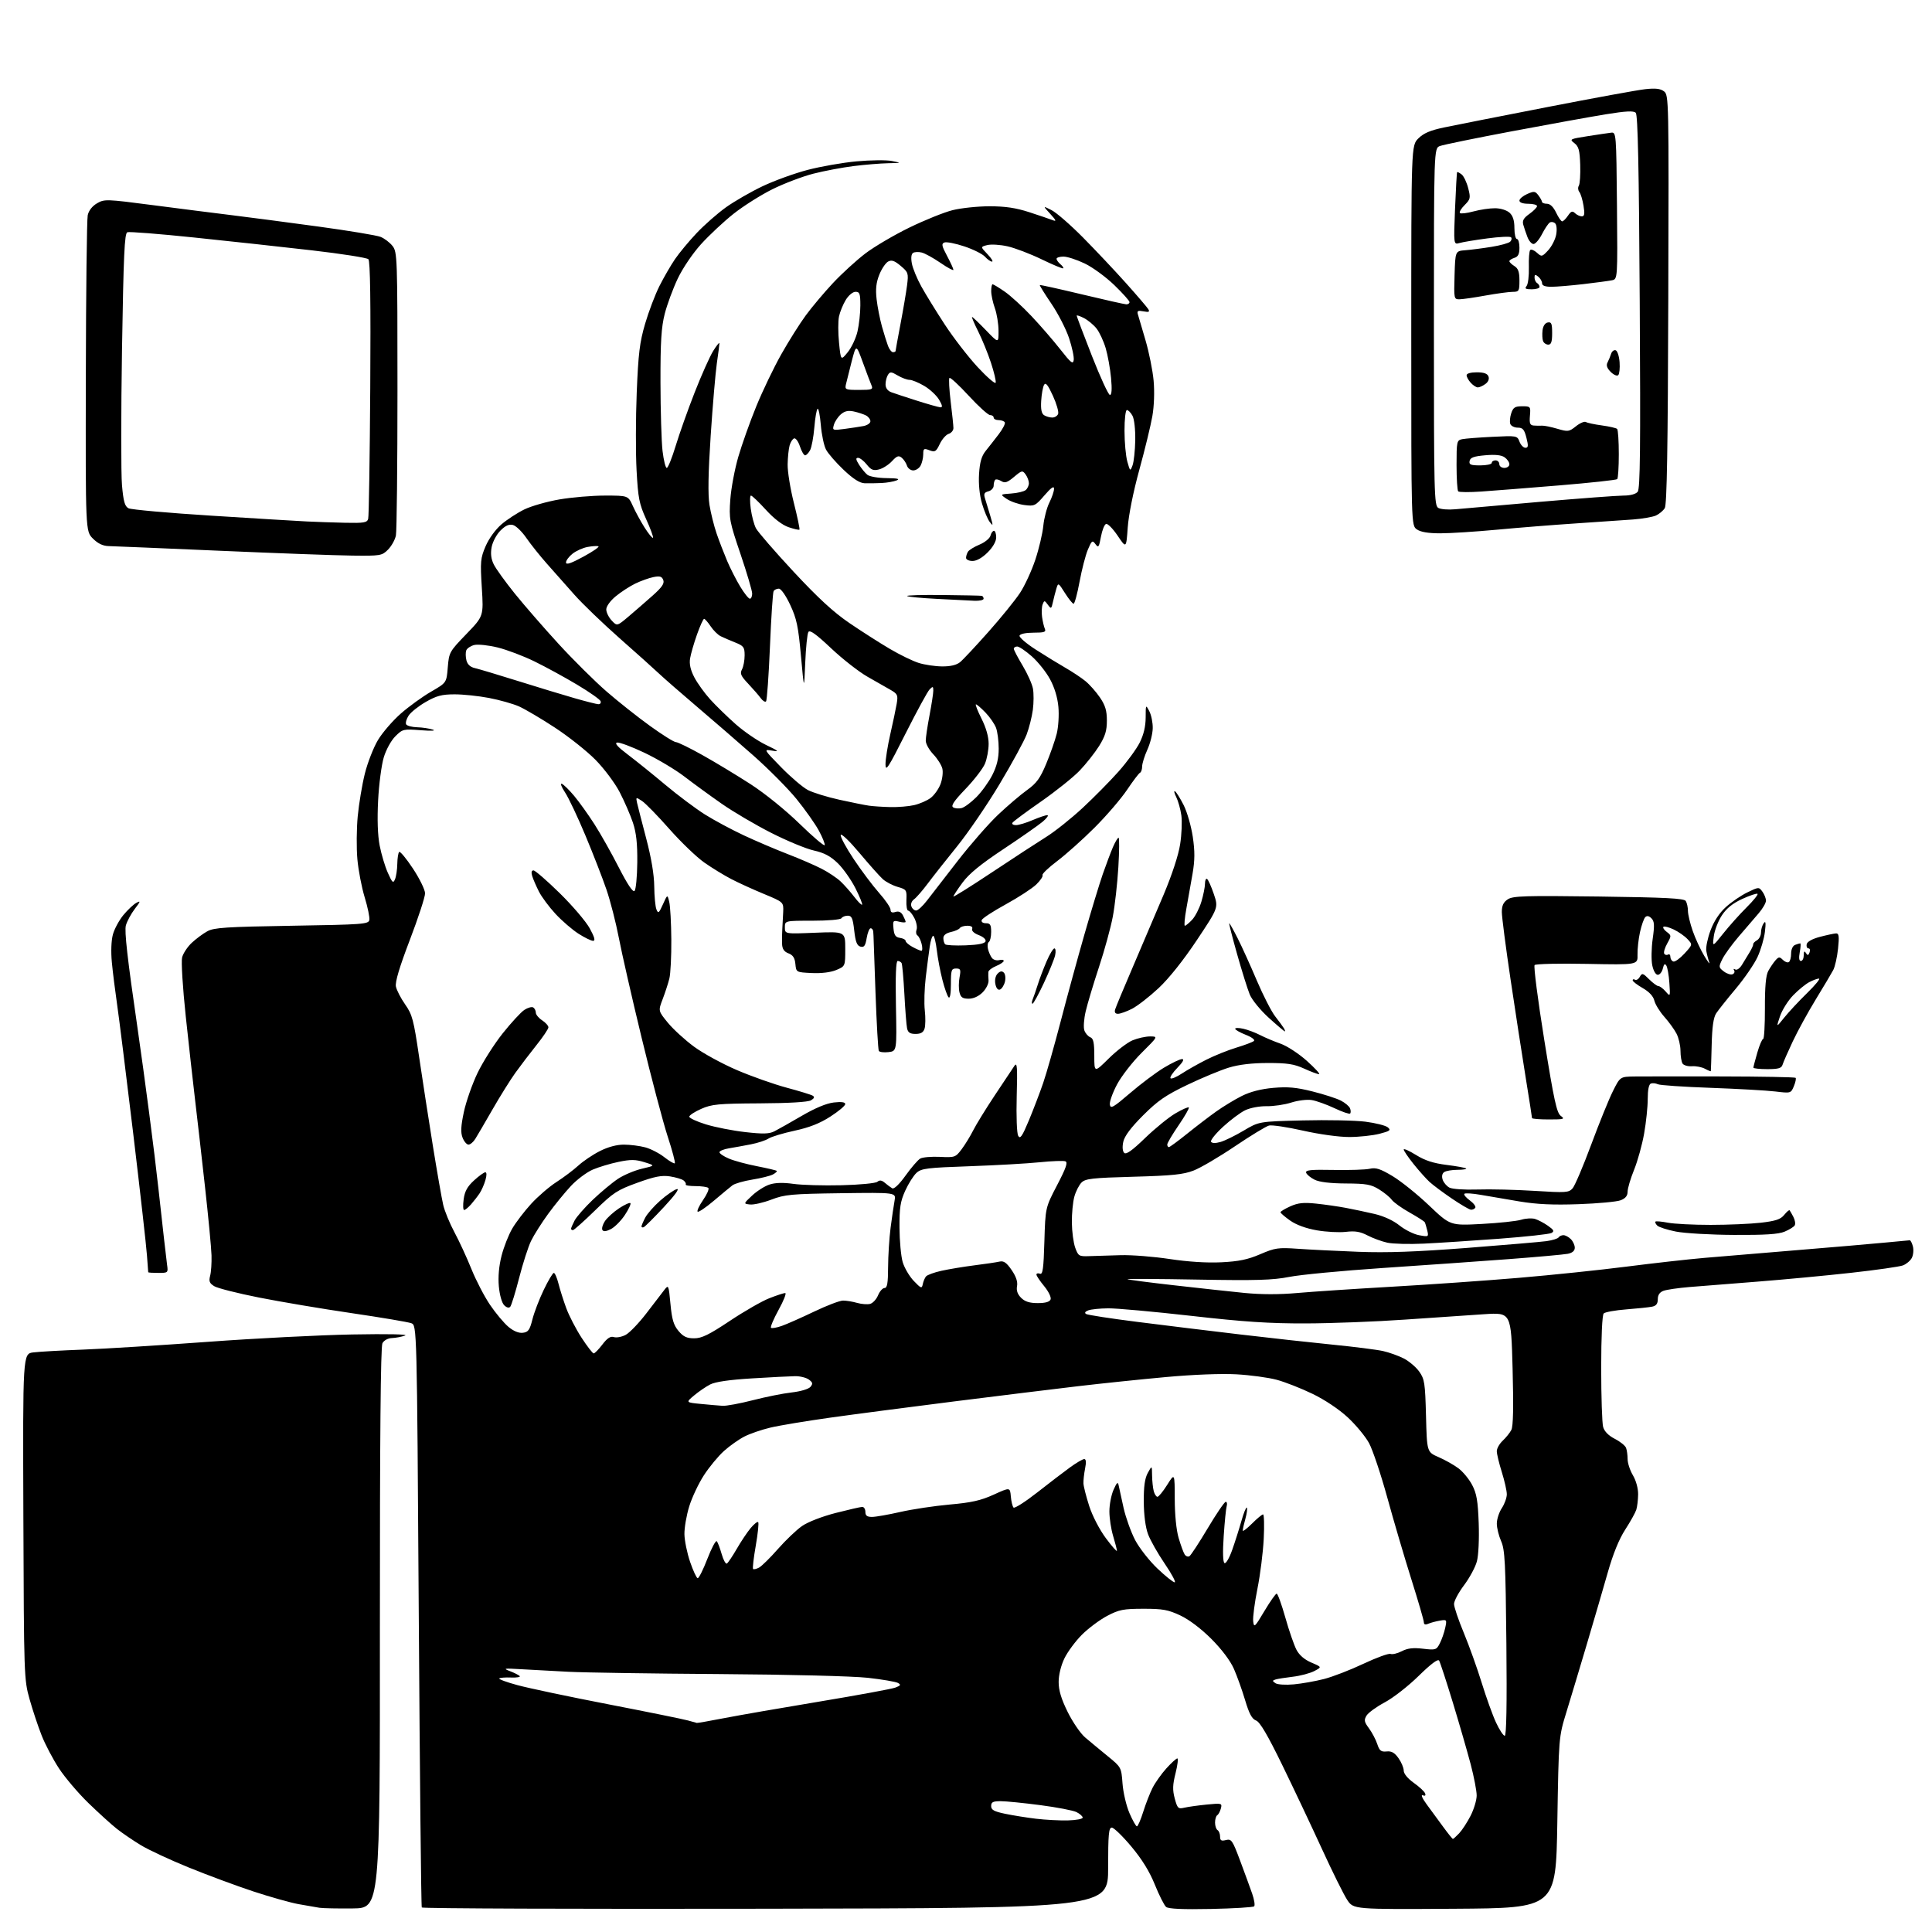 <?xml version="1.0" encoding="UTF-8" standalone="no"?>
<svg 
  version="1.1" 
  xmlns="http://www.w3.org/2000/svg" 
  xmlns:xlink="http://www.w3.org/1999/xlink" 
  xmlns:svg="http://www.w3.org/2000/svg"
  xmlns:rdf="http://www.w3.org/1999/02/22-rdf-syntax-ns#"
  xmlns:cc="http://creativecommons.org/ns#"
  xmlns:dc="http://purl.org/dc/elements/1.1/"
  viewBox="0 0 768 768"
  width="768"
  height="768"
>
<style>svg {background-color: white; }</style>"
<path stroke="none" fill="black" fill-rule="evenodd" d="M140.28,758.63C134.35,758.70 128.38,758.58 127.00,758.37C125.62,758.15 121.86,757.50 118.64,756.92C115.42,756.33 107.32,754.05 100.64,751.85C93.96,749.64 82.44,745.37 75.04,742.36C67.64,739.35 59.06,735.36 55.99,733.49C52.91,731.62 48.62,728.70 46.45,726.99C44.28,725.28 39.17,720.64 35.10,716.69C31.04,712.74 25.78,706.54 23.42,702.93C21.06,699.32 17.98,693.47 16.58,689.93C15.17,686.39 13.01,679.90 11.77,675.50C9.55,667.62 9.52,666.50 9.29,602.81C9.06,538.11 9.06,538.11 13.28,537.60C15.60,537.31 24.47,536.81 33.00,536.49C41.53,536.17 63.80,534.78 82.50,533.41C101.20,532.03 127.07,530.71 140.00,530.47C154.23,530.21 162.51,530.38 161.00,530.92C159.62,531.40 157.28,531.85 155.79,531.90C154.19,531.96 152.64,532.81 152.02,533.96C151.31,535.29 150.99,571.46 151.01,647.21C151.05,758.50 151.05,758.50 140.28,758.63zM304.31,758.75C229.41,758.89 167.92,758.67 167.67,758.25C167.41,757.84 166.88,705.60 166.47,642.17C165.73,526.85 165.73,526.85 163.50,526.00C162.27,525.53 151.64,523.74 139.88,522.01C128.12,520.29 111.53,517.49 103.00,515.80C94.47,514.11 86.45,512.08 85.16,511.28C83.28,510.12 82.96,509.32 83.53,507.17C83.93,505.70 84.17,502.02 84.08,499.00C83.99,495.98 82.81,483.60 81.46,471.50C80.12,459.40 78.34,443.88 77.52,437.00C76.70,430.12 75.04,415.27 73.84,404.00C72.63,392.64 71.98,382.21 72.39,380.60C72.79,379.00 74.52,376.38 76.23,374.78C77.95,373.18 80.73,371.11 82.43,370.19C85.05,368.74 89.92,368.43 115.99,368.00C144.32,367.54 146.50,367.37 146.82,365.70C147.01,364.71 146.18,360.66 144.97,356.70C143.76,352.74 142.45,345.90 142.06,341.50C141.67,337.10 141.73,329.45 142.20,324.50C142.67,319.55 143.94,311.92 145.03,307.54C146.12,303.16 148.47,297.15 150.25,294.17C152.04,291.19 156.14,286.45 159.36,283.63C162.58,280.81 167.98,276.90 171.36,274.95C177.50,271.40 177.50,271.40 178.00,265.29C178.49,259.32 178.66,259.01 185.37,252.06C192.24,244.95 192.24,244.95 191.53,233.62C190.88,223.22 191.00,221.86 193.05,217.10C194.36,214.06 196.97,210.47 199.36,208.42C201.60,206.50 205.70,203.84 208.47,202.49C211.24,201.15 217.50,199.37 222.38,198.53C227.27,197.69 235.41,197.00 240.48,197.00C249.70,197.00 249.70,197.00 251.57,201.15C252.60,203.43 254.71,207.31 256.27,209.77C257.83,212.22 259.31,214.02 259.56,213.77C259.81,213.52 258.60,210.21 256.87,206.41C254.09,200.29 253.65,198.07 253.05,187.00C252.67,180.12 252.70,166.18 253.11,156.00C253.74,140.52 254.28,136.07 256.44,128.70C257.86,123.87 260.42,117.12 262.14,113.70C263.86,110.29 266.64,105.47 268.33,103.00C270.02,100.53 273.89,95.86 276.95,92.63C280.00,89.41 285.23,84.81 288.57,82.42C291.91,80.03 298.44,76.27 303.07,74.06C307.71,71.85 315.77,68.92 321.00,67.55C326.23,66.18 335.00,64.64 340.50,64.14C346.00,63.63 352.30,63.57 354.50,63.99C358.48,64.77 358.47,64.77 352.97,64.89C349.93,64.95 343.78,65.46 339.30,66.02C334.82,66.58 327.63,67.94 323.32,69.04C319.02,70.14 311.71,72.92 307.07,75.21C302.44,77.51 295.46,81.92 291.57,85.01C287.68,88.10 281.88,93.53 278.68,97.06C275.35,100.74 271.38,106.61 269.41,110.75C267.52,114.74 265.19,121.04 264.24,124.75C262.88,130.10 262.52,135.77 262.55,152.00C262.57,163.28 262.94,175.54 263.37,179.25C263.81,182.96 264.56,186.00 265.05,186.00C265.54,186.00 267.13,182.06 268.59,177.25C270.05,172.44 273.44,162.88 276.14,156.00C278.83,149.12 282.15,141.70 283.51,139.50C284.88,137.30 285.98,135.95 285.98,136.50C285.97,137.05 285.51,140.64 284.95,144.47C284.40,148.31 283.30,161.21 282.51,173.13C281.52,188.11 281.38,196.65 282.03,200.73C282.56,203.99 283.83,209.09 284.86,212.08C285.88,215.06 287.78,219.97 289.06,223.00C290.35,226.03 292.70,230.64 294.29,233.25C295.87,235.86 297.58,238.00 298.09,238.00C298.59,238.00 299.00,237.08 299.00,235.96C299.00,234.84 296.91,227.78 294.37,220.26C289.95,207.23 289.76,206.23 290.31,198.55C290.63,194.12 292.06,186.49 293.49,181.58C294.92,176.67 298.12,167.67 300.61,161.58C303.09,155.49 307.56,146.18 310.54,140.89C313.51,135.61 317.93,128.60 320.34,125.33C322.75,122.05 327.60,116.29 331.11,112.53C334.63,108.77 340.43,103.47 344.00,100.75C347.57,98.04 355.45,93.40 361.50,90.46C367.55,87.51 375.26,84.40 378.64,83.55C382.02,82.70 388.64,82.00 393.36,82.00C399.66,82.00 403.85,82.63 409.21,84.37C413.22,85.68 417.40,87.10 418.50,87.53C420.06,88.14 419.84,87.59 417.50,85.03C414.50,81.76 414.50,81.76 418.00,83.53C419.93,84.50 425.55,89.40 430.50,94.40C435.45,99.41 443.13,107.55 447.56,112.50C451.99,117.45 455.99,122.13 456.46,122.89C457.12,123.99 456.71,124.18 454.56,123.77C452.38,123.35 451.93,123.57 452.30,124.87C452.56,125.77 453.93,130.42 455.34,135.20C456.75,139.99 458.21,147.24 458.58,151.32C458.98,155.71 458.78,161.46 458.08,165.43C457.44,169.12 455.11,178.71 452.90,186.75C450.50,195.46 448.64,204.74 448.29,209.70C447.70,218.03 447.70,218.03 444.28,212.95C442.40,210.16 440.33,208.06 439.68,208.27C439.03,208.49 438.11,210.78 437.64,213.37C436.86,217.57 436.63,217.88 435.45,216.28C434.24,214.65 433.98,214.85 432.44,218.50C431.51,220.70 430.03,226.44 429.14,231.25C428.25,236.06 427.18,240.00 426.77,240.00C426.36,240.00 424.82,238.09 423.34,235.75C420.71,231.58 420.65,231.55 419.92,234.00C419.51,235.38 418.89,237.79 418.54,239.37C417.94,242.08 417.82,242.14 416.52,240.37C415.23,238.61 415.10,238.60 414.46,240.25C414.09,241.22 413.99,243.47 414.24,245.25C414.49,247.04 414.99,249.18 415.36,250.00C415.90,251.23 415.08,251.50 410.85,251.50C407.81,251.50 405.52,251.98 405.28,252.67C405.07,253.31 407.95,255.80 411.69,258.20C415.44,260.61 420.75,263.87 423.50,265.45C426.25,267.03 429.85,269.42 431.50,270.77C433.15,272.12 435.74,275.05 437.25,277.27C439.37,280.38 440.00,282.48 440.00,286.45C440.00,290.48 439.32,292.69 436.91,296.55C435.20,299.27 431.72,303.68 429.16,306.35C426.60,309.02 419.67,314.55 413.77,318.66C407.87,322.76 402.78,326.54 402.46,327.06C402.14,327.58 402.77,328.00 403.86,328.00C404.94,328.00 407.93,327.10 410.50,326.00C413.07,324.90 415.69,324.02 416.33,324.04C416.97,324.06 416.15,325.22 414.50,326.62C412.85,328.01 405.81,332.94 398.86,337.55C389.82,343.55 385.18,347.35 382.61,350.86C380.62,353.56 379.00,356.03 379.00,356.36C379.00,356.68 385.92,352.35 394.39,346.72C402.85,341.10 412.56,334.76 415.96,332.64C419.37,330.51 425.83,325.36 430.33,321.19C434.82,317.02 441.25,310.51 444.61,306.73C447.97,302.95 451.77,297.76 453.06,295.18C454.63,292.05 455.41,288.75 455.42,285.24C455.43,280.04 455.45,280.01 456.87,282.72C457.66,284.23 458.28,287.28 458.23,289.48C458.19,291.69 457.23,295.52 456.10,298.00C454.97,300.48 454.03,303.48 454.02,304.67C454.01,305.86 453.63,306.98 453.18,307.17C452.73,307.35 450.40,310.43 448.00,314.00C445.60,317.57 439.78,324.34 435.07,329.04C430.36,333.74 423.67,339.71 420.21,342.32C416.75,344.93 414.15,347.43 414.42,347.88C414.70,348.33 413.58,350.00 411.93,351.60C410.27,353.19 404.81,356.75 399.79,359.50C394.76,362.25 390.47,365.06 390.24,365.75C390.00,366.48 390.70,367.00 391.92,367.00C393.62,367.00 394.00,367.62 394.00,370.44C394.00,372.33 393.59,374.13 393.09,374.44C392.60,374.75 392.44,376.01 392.74,377.25C393.04,378.49 393.75,380.09 394.32,380.82C394.89,381.55 396.18,381.92 397.18,381.66C398.18,381.40 399.00,381.54 399.00,381.97C399.00,382.40 397.65,383.32 396.00,384.00C394.35,384.68 392.95,385.75 392.89,386.37C392.83,386.99 392.86,388.50 392.96,389.73C393.06,390.96 392.01,393.08 390.61,394.48C389.03,396.06 386.97,397.00 385.06,397.00C382.67,397.00 381.91,396.48 381.41,394.49C381.06,393.11 381.07,390.41 381.44,388.49C382.01,385.43 381.84,385.00 380.05,385.00C378.20,385.00 378.00,385.62 378.00,391.20C378.00,395.01 377.64,397.03 377.08,396.45C376.57,395.93 375.46,392.80 374.62,389.50C373.77,386.20 372.77,380.91 372.40,377.75C372.03,374.59 371.38,372.00 370.97,372.00C370.55,372.00 369.93,373.91 369.59,376.25C369.24,378.59 368.53,384.10 368.00,388.50C367.47,392.90 367.30,398.81 367.62,401.64C367.94,404.47 367.90,407.73 367.53,408.89C367.06,410.40 366.04,411.00 363.95,411.00C361.74,411.00 360.93,410.46 360.57,408.75C360.31,407.51 359.83,401.35 359.50,395.07C359.16,388.78 358.66,383.27 358.39,382.82C358.11,382.37 357.41,382.00 356.84,382.00C356.15,382.00 355.92,387.98 356.15,399.92C356.50,417.84 356.50,417.84 353.19,418.23C351.37,418.44 349.64,418.23 349.35,417.76C349.06,417.29 348.47,406.91 348.03,394.70C347.59,382.49 347.23,372.27 347.23,372.00C347.24,371.73 347.18,370.94 347.12,370.25C347.05,369.56 346.59,369.00 346.09,369.00C345.59,369.00 344.88,370.75 344.52,372.89C343.99,376.00 343.50,376.68 342.05,376.30C340.67,375.94 340.08,374.44 339.57,369.91C339.02,365.02 338.58,364.00 337.01,364.00C335.97,364.00 334.84,364.45 334.50,365.00C334.15,365.57 329.16,366.00 322.94,366.00C312.00,366.00 312.00,366.00 312.00,368.64C312.00,371.27 312.00,371.27 324.00,370.78C336.00,370.29 336.00,370.29 336.00,377.19C336.00,384.10 336.00,384.10 332.42,385.60C330.19,386.53 326.52,386.98 322.67,386.80C316.50,386.50 316.50,386.50 316.18,383.20C315.95,380.78 315.21,379.65 313.43,378.97C311.71,378.32 310.97,377.24 310.89,375.27C310.82,373.75 310.86,371.15 310.97,369.50C311.07,367.85 311.24,364.72 311.33,362.55C311.50,358.61 311.50,358.61 303.67,355.36C299.36,353.58 293.51,350.91 290.67,349.43C287.83,347.96 283.02,345.01 279.99,342.89C276.95,340.77 270.70,334.76 266.08,329.54C261.47,324.31 256.58,319.30 255.21,318.40C252.78,316.81 252.74,316.83 253.24,319.14C253.53,320.44 255.17,326.82 256.88,333.32C258.90,340.97 260.02,347.67 260.07,352.32C260.11,356.27 260.50,360.40 260.94,361.50C261.64,363.26 261.94,363.02 263.52,359.50C265.31,355.50 265.31,355.50 266.03,358.50C266.44,360.15 266.81,366.90 266.86,373.50C266.91,380.10 266.56,387.07 266.08,389.00C265.60,390.93 264.40,394.60 263.42,397.17C261.63,401.84 261.63,401.84 265.49,406.56C267.62,409.15 272.31,413.44 275.93,416.10C279.54,418.75 287.24,422.95 293.04,425.42C298.83,427.90 307.70,431.03 312.75,432.38C317.80,433.73 322.45,435.16 323.09,435.56C323.90,436.06 323.68,436.62 322.38,437.39C321.20,438.09 313.59,438.54 301.98,438.60C285.50,438.69 282.94,438.94 278.73,440.80C276.13,441.95 274.00,443.34 274.00,443.90C274.00,444.46 276.98,445.84 280.62,446.96C284.26,448.09 291.28,449.46 296.22,450.02C303.34,450.83 305.76,450.77 307.85,449.70C309.31,448.96 314.20,446.20 318.72,443.56C324.04,440.46 328.55,438.58 331.47,438.25C334.52,437.91 336.00,438.12 336.00,438.89C336.00,439.53 333.35,441.76 330.10,443.85C325.93,446.55 321.77,448.19 315.86,449.47C311.27,450.46 306.60,451.87 305.49,452.60C304.38,453.32 301.23,454.36 298.49,454.89C295.74,455.43 291.81,456.14 289.75,456.48C287.69,456.82 286.00,457.51 286.00,458.03C286.00,458.55 287.69,459.69 289.75,460.56C291.81,461.44 296.85,462.80 300.94,463.59C305.02,464.39 308.55,465.22 308.77,465.44C308.99,465.66 308.30,466.30 307.24,466.87C306.17,467.44 302.49,468.36 299.05,468.91C295.61,469.47 292.06,470.49 291.15,471.19C290.24,471.88 286.90,474.66 283.71,477.36C280.53,480.05 277.65,481.99 277.32,481.65C276.98,481.31 277.96,479.22 279.50,477.00C281.04,474.78 281.97,472.63 281.57,472.23C281.16,471.83 278.89,471.50 276.51,471.50C274.14,471.50 272.37,471.21 272.58,470.86C272.80,470.51 272.42,469.79 271.74,469.25C271.06,468.71 268.61,467.99 266.31,467.63C263.01,467.13 260.25,467.67 253.32,470.18C245.37,473.05 243.77,474.10 236.52,481.18C232.11,485.48 228.16,489.00 227.75,489.00C227.34,489.00 227.00,488.75 227.00,488.45C227.00,488.15 227.63,486.69 228.40,485.20C229.17,483.72 232.43,479.99 235.65,476.92C238.87,473.86 243.39,470.10 245.69,468.58C248.00,467.06 252.27,465.26 255.19,464.58C260.50,463.34 260.50,463.34 256.17,461.99C252.64,460.89 250.73,460.86 245.90,461.86C242.64,462.53 238.02,463.92 235.63,464.94C233.25,465.97 229.35,468.88 226.97,471.42C224.59,473.96 220.51,478.96 217.90,482.54C215.29,486.12 212.23,490.95 211.10,493.29C209.97,495.62 207.84,502.25 206.36,508.01C204.88,513.78 203.29,518.93 202.83,519.46C202.31,520.05 201.39,519.82 200.41,518.84C199.50,517.93 198.61,514.77 198.30,511.37C197.95,507.55 198.34,503.24 199.38,499.17C200.27,495.70 202.18,490.84 203.63,488.37C205.08,485.89 208.46,481.47 211.15,478.53C213.83,475.60 218.36,471.70 221.21,469.87C224.06,468.04 227.96,465.10 229.89,463.34C231.81,461.57 235.67,458.98 238.46,457.57C241.67,455.94 245.17,455.00 248.01,455.01C250.48,455.01 254.30,455.50 256.50,456.09C258.70,456.68 262.13,458.46 264.13,460.04C266.13,461.61 267.98,462.68 268.25,462.42C268.52,462.15 267.24,457.33 265.40,451.72C263.57,446.10 258.91,428.45 255.05,412.50C251.19,396.55 247.11,378.65 245.98,372.72C244.84,366.79 242.65,358.24 241.11,353.72C239.57,349.20 235.81,339.52 232.75,332.20C229.70,324.89 226.04,317.14 224.61,314.99C223.18,312.83 222.61,311.30 223.33,311.57C224.05,311.85 226.26,314.01 228.24,316.38C230.22,318.75 233.83,323.79 236.27,327.59C238.71,331.39 243.08,339.14 245.98,344.82C249.45,351.60 251.60,354.80 252.24,354.16C252.79,353.61 253.27,348.52 253.33,342.84C253.40,335.27 252.93,331.03 251.59,327.00C250.58,323.98 248.22,318.54 246.35,314.93C244.45,311.27 240.19,305.57 236.72,302.04C233.30,298.57 226.03,292.80 220.57,289.23C215.11,285.65 208.69,281.87 206.31,280.81C203.94,279.76 198.58,278.25 194.41,277.45C190.24,276.65 184.05,276.00 180.66,276.01C175.65,276.02 173.52,276.58 169.27,279.02C166.39,280.67 163.31,283.12 162.43,284.47C161.55,285.81 161.12,287.38 161.47,287.96C161.83,288.53 163.78,289.04 165.81,289.10C167.84,289.15 170.62,289.57 172.00,290.02C173.49,290.50 171.60,290.61 167.31,290.28C160.35,289.74 160.03,289.82 157.15,292.70C155.47,294.37 153.46,298.03 152.55,301.09C151.65,304.06 150.64,311.75 150.31,318.16C149.92,325.75 150.13,332.03 150.93,336.16C151.61,339.65 153.07,344.52 154.19,347.00C155.95,350.93 156.31,351.25 157.03,349.50C157.49,348.40 157.89,345.66 157.93,343.42C157.97,341.17 158.30,339.03 158.67,338.66C159.04,338.30 161.50,341.26 164.14,345.25C166.78,349.24 168.95,353.67 168.97,355.10C168.99,356.54 166.27,364.86 162.93,373.60C158.80,384.41 157.02,390.35 157.38,392.16C157.68,393.62 159.33,396.82 161.05,399.27C163.88,403.29 164.43,405.35 166.60,420.11C167.93,429.13 170.39,445.05 172.07,455.50C173.76,465.95 175.61,476.52 176.19,479.00C176.77,481.48 178.78,486.35 180.65,489.84C182.53,493.33 185.56,499.90 187.39,504.44C189.22,508.98 192.56,515.41 194.81,518.72C197.05,522.02 200.33,525.94 202.09,527.42C204.13,529.14 206.20,530.00 207.83,529.80C209.98,529.55 210.58,528.71 211.64,524.50C212.33,521.75 214.35,516.46 216.14,512.75C217.92,509.04 219.73,506.00 220.15,506.00C220.58,506.00 221.41,507.91 222.00,510.25C222.59,512.59 223.98,516.98 225.09,520.00C226.20,523.02 228.94,528.31 231.17,531.75C233.41,535.19 235.58,538.00 236.00,538.00C236.42,538.00 237.98,536.41 239.46,534.46C241.42,531.90 242.68,531.08 244.03,531.51C245.06,531.84 247.16,531.45 248.70,530.64C250.24,529.84 253.97,525.95 257.00,522.00C260.02,518.06 263.24,513.86 264.14,512.69C265.72,510.63 265.82,510.85 266.52,518.34C267.09,524.50 267.77,526.76 269.71,529.07C271.64,531.36 273.01,532.00 275.95,532.00C278.95,532.00 281.85,530.58 290.11,525.08C295.82,521.27 302.88,517.22 305.79,516.08C308.69,514.94 311.55,514.00 312.13,514.00C312.71,514.00 311.55,516.98 309.54,520.62C307.54,524.26 306.16,527.50 306.48,527.81C306.79,528.13 308.73,527.79 310.78,527.07C312.82,526.35 318.61,523.78 323.63,521.38C328.65,518.97 333.83,517.00 335.14,517.00C336.44,517.00 338.95,517.41 340.71,517.92C342.47,518.42 344.80,518.60 345.87,518.32C346.95,518.04 348.38,516.50 349.04,514.90C349.70,513.31 350.86,512.00 351.62,512.00C352.68,512.00 353.01,510.08 353.03,503.75C353.05,499.21 353.50,492.12 354.03,488.00C354.57,483.88 355.28,479.04 355.61,477.26C356.22,474.03 356.22,474.03 334.36,474.32C314.55,474.59 311.95,474.83 306.62,476.87C303.39,478.10 299.56,478.97 298.12,478.80C295.50,478.50 295.50,478.50 298.97,475.26C300.87,473.47 303.98,471.50 305.87,470.88C308.17,470.12 311.31,470.03 315.40,470.61C318.75,471.08 327.35,471.33 334.49,471.15C341.68,470.98 348.05,470.37 348.76,469.78C349.68,469.02 350.52,469.14 351.77,470.21C352.72,471.03 354.03,472.00 354.68,472.37C355.40,472.77 357.48,470.78 359.99,467.28C362.26,464.11 364.88,461.08 365.81,460.55C366.74,460.01 370.26,459.71 373.63,459.87C379.56,460.16 379.85,460.06 382.27,456.84C383.65,455.00 385.70,451.65 386.84,449.38C387.98,447.11 391.85,440.81 395.46,435.38C399.06,429.95 402.58,424.66 403.28,423.64C404.33,422.11 404.48,424.23 404.16,435.78C403.95,443.73 404.20,450.53 404.75,451.51C405.53,452.91 406.33,451.76 409.00,445.37C410.80,441.04 413.36,434.35 414.68,430.50C416.00,426.65 419.13,415.62 421.64,406.00C424.14,396.38 428.38,380.85 431.06,371.50C433.74,362.15 437.03,351.35 438.36,347.50C439.70,343.65 441.53,338.81 442.41,336.75C443.30,334.69 444.31,333.00 444.65,333.00C444.99,333.00 444.95,338.29 444.56,344.75C444.17,351.21 443.18,360.04 442.36,364.36C441.55,368.69 439.08,377.69 436.88,384.36C434.67,391.04 432.29,398.98 431.58,402.02C430.86,405.09 430.63,408.47 431.06,409.63C431.48,410.78 432.55,412.00 433.42,412.33C434.64,412.80 435.00,414.45 435.00,419.69C435.00,426.44 435.00,426.44 440.75,420.76C443.91,417.64 448.17,414.39 450.22,413.54C452.26,412.69 455.38,412.00 457.15,412.00C460.37,412.00 460.37,412.00 453.81,418.52C450.20,422.11 445.82,427.75 444.06,431.04C442.30,434.34 441.01,437.96 441.18,439.09C441.46,440.88 442.54,440.26 449.24,434.51C453.50,430.85 459.55,426.32 462.68,424.43C465.82,422.54 469.06,421.00 469.89,421.00C470.87,421.00 470.22,422.21 468.01,424.49C466.16,426.40 464.93,428.27 465.30,428.63C465.66,429.00 467.69,428.15 469.80,426.75C471.91,425.36 476.31,422.87 479.57,421.23C482.83,419.59 488.20,417.43 491.50,416.44C494.80,415.44 497.93,414.26 498.45,413.81C498.99,413.35 497.60,412.29 495.20,411.35C492.89,410.44 491.00,409.36 491.00,408.95C491.00,408.54 492.46,408.54 494.25,408.95C496.04,409.35 499.05,410.49 500.95,411.47C502.85,412.45 506.49,413.99 509.04,414.88C511.61,415.78 516.29,418.84 519.54,421.75C522.76,424.64 524.92,427.00 524.33,427.00C523.74,427.00 521.06,426.00 518.38,424.77C514.42,422.97 511.71,422.55 504.00,422.56C497.73,422.56 492.47,423.18 488.53,424.38C485.25,425.37 477.83,428.45 472.04,431.22C463.36,435.38 460.27,437.51 454.39,443.38C449.57,448.20 447.03,451.59 446.53,453.85C446.08,455.90 446.22,457.62 446.88,458.28C447.66,459.06 450.01,457.40 455.23,452.35C459.23,448.49 464.66,444.08 467.30,442.55C469.93,441.01 472.30,439.97 472.57,440.23C472.83,440.49 471.01,443.68 468.52,447.31C466.03,450.94 464.00,454.38 464.00,454.96C464.00,455.53 464.29,456.00 464.64,456.00C464.99,456.00 468.25,453.61 471.89,450.68C475.52,447.76 480.75,443.76 483.50,441.81C486.25,439.85 490.80,437.09 493.61,435.68C497.00,433.98 501.21,432.89 506.11,432.45C511.90,431.94 515.28,432.24 521.72,433.86C526.24,434.99 531.32,436.63 533.02,437.51C534.72,438.39 536.36,439.78 536.67,440.60C536.99,441.42 537.00,442.34 536.69,442.65C536.38,442.95 533.58,442.00 530.46,440.52C527.34,439.05 523.27,437.59 521.42,437.29C519.58,436.99 515.91,437.44 513.28,438.29C510.65,439.13 506.25,439.78 503.50,439.73C500.69,439.68 496.97,440.38 495.00,441.33C493.07,442.25 489.09,445.23 486.15,447.94C483.21,450.65 481.08,453.32 481.41,453.86C481.80,454.49 483.18,454.52 485.17,453.95C486.89,453.46 491.04,451.42 494.39,449.43C500.47,445.81 500.47,445.81 517.98,445.38C527.62,445.14 538.78,445.37 542.79,445.89C546.80,446.40 550.79,447.41 551.66,448.13C553.02,449.26 552.58,449.61 548.37,450.70C545.69,451.39 540.30,451.97 536.38,451.98C532.30,451.99 524.44,450.91 517.94,449.44C511.70,448.03 505.64,447.13 504.46,447.42C503.28,447.72 497.18,451.43 490.91,455.66C484.63,459.90 477.25,464.24 474.50,465.30C470.41,466.89 466.04,467.34 450.61,467.77C434.22,468.22 431.47,468.53 429.92,470.08C428.94,471.06 427.65,473.59 427.07,475.69C426.49,477.78 426.04,482.43 426.08,486.00C426.12,489.57 426.72,494.07 427.42,496.00C428.63,499.32 428.92,499.49 433.10,499.33C435.52,499.24 441.10,499.07 445.50,498.95C449.90,498.83 458.66,499.52 464.96,500.48C472.23,501.58 479.73,502.06 485.46,501.78C492.43,501.44 495.98,500.71 500.94,498.58C506.86,496.04 508.09,495.86 515.94,496.41C520.65,496.75 531.48,497.28 540.00,497.61C551.28,498.04 562.98,497.62 583.00,496.08C598.12,494.91 612.42,493.69 614.76,493.37C617.11,493.04 619.27,492.37 619.57,491.88C619.87,491.40 620.73,491.00 621.49,491.00C622.24,491.00 623.56,491.71 624.43,492.57C625.29,493.44 626.00,494.97 626.00,495.99C626.00,497.21 625.06,498.03 623.25,498.40C621.74,498.70 611.05,499.67 599.50,500.54C587.95,501.41 565.45,502.99 549.50,504.06C533.55,505.13 516.90,506.72 512.50,507.59C505.93,508.88 499.44,509.07 476.16,508.66C460.57,508.38 447.98,508.31 448.17,508.50C448.36,508.70 456.62,509.78 466.51,510.90C476.41,512.03 489.07,513.40 494.65,513.96C501.32,514.61 508.53,514.63 515.65,513.99C521.62,513.46 538.49,512.34 553.15,511.50C567.81,510.67 590.54,509.08 603.65,507.97C616.77,506.86 636.05,504.85 646.50,503.51C656.95,502.17 670.90,500.60 677.50,500.03C684.10,499.45 700.75,498.06 714.50,496.94C728.25,495.82 743.77,494.48 749.00,493.98C754.23,493.47 758.79,493.04 759.14,493.03C759.49,493.01 760.07,494.13 760.42,495.52C760.76,496.91 760.56,498.95 759.96,500.07C759.37,501.18 757.78,502.51 756.44,503.02C755.10,503.53 745.79,504.86 735.75,505.97C725.71,507.09 708.95,508.66 698.50,509.48C688.05,510.29 675.90,511.25 671.50,511.62C667.10,511.99 662.49,512.66 661.25,513.12C659.74,513.68 659.00,514.77 659.00,516.46C659.00,518.25 658.36,519.09 656.75,519.42C655.51,519.67 650.90,520.16 646.50,520.50C642.10,520.84 638.05,521.57 637.50,522.11C636.90,522.71 636.50,531.33 636.50,543.80C636.50,555.19 636.85,565.73 637.27,567.24C637.76,569.01 639.40,570.67 641.89,571.95C644.02,573.03 646.03,574.65 646.38,575.54C646.72,576.43 647.00,578.45 647.00,580.02C647.00,581.60 647.95,584.50 649.12,586.47C650.37,588.59 651.21,591.70 651.18,594.05C651.15,596.24 650.82,598.99 650.45,600.15C650.08,601.32 648.10,604.88 646.04,608.06C643.59,611.85 641.20,617.72 639.09,625.17C637.32,631.40 633.59,644.15 630.82,653.50C628.04,662.85 624.39,675.00 622.70,680.50C619.62,690.50 619.62,690.50 619.06,724.50C618.50,758.50 618.50,758.50 578.27,758.76C538.04,759.02 538.04,759.02 535.54,755.24C534.17,753.17 529.64,744.05 525.49,734.98C521.33,725.92 514.24,710.91 509.72,701.64C503.88,689.66 500.86,684.53 499.31,683.93C497.67,683.31 496.56,681.24 494.95,675.84C493.76,671.85 491.75,666.24 490.48,663.36C489.05,660.13 485.62,655.58 481.52,651.48C477.43,647.39 472.67,643.80 469.18,642.16C464.34,639.89 462.17,639.50 454.50,639.51C446.57,639.52 444.86,639.85 440.12,642.34C437.16,643.90 432.64,647.27 430.08,649.83C427.51,652.40 424.38,656.63 423.12,659.24C421.74,662.09 420.83,665.82 420.83,668.63C420.83,671.95 421.86,675.35 424.42,680.54C426.40,684.54 429.51,689.09 431.35,690.65C433.19,692.22 437.18,695.52 440.21,698.00C445.72,702.49 445.74,702.52 446.22,709.00C446.49,712.58 447.73,717.86 448.98,720.75C450.23,723.64 451.56,726.00 451.94,726.00C452.32,726.00 453.45,723.41 454.44,720.25C455.43,717.09 457.10,712.79 458.16,710.70C459.22,708.62 461.69,705.13 463.66,702.95C465.62,700.78 467.58,699.00 468.00,699.00C468.43,699.00 468.11,701.63 467.31,704.84C466.13,709.50 466.07,711.54 466.98,714.94C468.05,718.88 468.34,719.16 470.82,718.58C472.29,718.23 476.29,717.68 479.69,717.34C485.66,716.76 485.86,716.81 485.32,718.88C485.01,720.06 484.36,721.28 483.88,721.57C483.40,721.87 483.00,723.19 483.00,724.50C483.00,725.81 483.45,727.16 484.00,727.50C484.55,727.84 485.00,729.00 485.00,730.08C485.00,731.63 485.48,731.92 487.34,731.45C489.51,730.91 489.93,731.53 492.98,739.68C494.79,744.53 496.95,750.43 497.77,752.79C498.59,755.14 498.94,757.39 498.55,757.79C498.16,758.18 490.43,758.65 481.38,758.84C470.14,759.07 464.48,758.81 463.55,758.04C462.80,757.42 460.79,753.44 459.08,749.20C456.96,743.94 453.97,739.10 449.69,733.99C446.24,729.87 442.76,726.50 441.96,726.50C440.74,726.50 440.50,729.16 440.50,742.50C440.50,758.50 440.50,758.50 304.31,758.75zM577.55,731.00C577.76,731.00 578.88,729.99 580.05,728.75C581.22,727.51 583.26,724.38 584.59,721.78C585.91,719.19 587.00,715.57 587.00,713.73C587.00,711.90 585.94,706.37 584.65,701.45C583.36,696.53 580.17,685.48 577.56,676.90C574.94,668.32 572.48,660.77 572.07,660.12C571.59,659.34 568.81,661.43 563.92,666.22C559.84,670.22 553.80,674.94 550.50,676.69C547.20,678.45 543.93,680.82 543.23,681.96C542.15,683.73 542.28,684.47 544.19,687.04C545.41,688.70 546.90,691.51 547.48,693.28C548.36,695.95 549.00,696.45 551.19,696.23C553.15,696.02 554.37,696.71 555.91,698.88C557.06,700.49 558.00,702.72 558.00,703.84C558.00,705.07 559.57,706.98 561.97,708.69C564.15,710.23 566.18,712.11 566.48,712.86C566.84,713.76 566.52,714.03 565.53,713.65C564.71,713.34 565.43,714.96 567.15,717.29C568.86,719.61 571.81,723.64 573.72,726.25C575.63,728.86 577.35,731.00 577.55,731.00zM424.50,723.64C427.83,723.56 430.45,723.05 430.39,722.50C430.33,721.95 429.20,720.97 427.89,720.32C426.57,719.67 420.12,718.43 413.54,717.57C406.96,716.71 399.88,716.00 397.79,716.00C394.71,716.00 394.00,716.36 394.00,717.93C394.00,719.47 395.14,720.09 399.61,721.02C402.69,721.66 408.20,722.54 411.86,722.98C415.51,723.42 421.20,723.72 424.50,723.64zM598.16,690.00C598.83,690.00 599.05,677.62 598.81,653.25C598.49,621.14 598.23,616.01 596.72,612.63C595.78,610.50 595.00,607.35 595.01,605.63C595.01,603.91 595.91,601.15 597.00,599.50C598.09,597.85 598.98,595.38 598.98,594.00C598.98,592.62 598.08,588.65 596.99,585.16C595.89,581.67 595.00,577.94 595.00,576.86C595.00,575.79 596.06,573.91 597.35,572.70C598.64,571.49 600.19,569.57 600.78,568.43C601.53,567.02 601.69,559.31 601.28,544.05C600.68,521.73 600.68,521.73 590.09,522.41C584.27,522.78 570.08,523.75 558.56,524.56C547.05,525.37 529.27,526.05 519.06,526.08C504.63,526.12 494.50,525.46 473.50,523.07C458.65,521.39 443.80,520.04 440.50,520.08C437.20,520.11 433.63,520.48 432.57,520.90C431.33,521.38 431.03,521.90 431.75,522.34C432.36,522.72 441.56,524.14 452.18,525.48C462.81,526.83 481.18,529.08 493.00,530.47C504.82,531.87 521.44,533.70 529.93,534.54C538.42,535.38 547.35,536.52 549.77,537.06C552.19,537.60 555.90,538.93 558.00,540.00C560.11,541.08 562.88,543.43 564.16,545.22C566.28,548.20 566.52,549.75 566.86,562.85C567.23,577.21 567.23,577.21 571.86,579.23C574.41,580.33 577.97,582.34 579.76,583.68C581.55,585.02 584.01,588.00 585.21,590.31C586.99,593.69 587.49,596.63 587.81,605.52C588.03,611.85 587.73,618.31 587.08,620.69C586.47,622.98 584.17,627.23 581.98,630.15C579.79,633.06 578.00,636.42 578.00,637.61C578.00,638.80 579.75,643.98 581.90,649.13C584.04,654.29 587.24,663.23 589.02,669.00C590.80,674.77 593.35,681.86 594.70,684.75C596.04,687.64 597.60,690.00 598.16,690.00zM277.00,684.89C277.27,684.95 282.22,684.08 288.00,682.96C293.77,681.84 310.84,678.87 325.92,676.37C341.01,673.86 354.51,671.38 355.93,670.84C358.06,670.03 358.23,669.71 356.94,668.99C356.08,668.51 350.68,667.59 344.94,666.95C338.96,666.29 313.77,665.65 286.00,665.47C259.32,665.29 232.32,664.88 226.00,664.56C219.68,664.24 211.12,663.78 207.00,663.53C200.33,663.13 199.85,663.22 202.68,664.29C204.43,664.96 206.19,665.84 206.59,666.25C207.00,666.66 205.46,666.93 203.16,666.84C200.87,666.75 198.75,666.91 198.46,667.21C198.16,667.51 201.42,668.71 205.71,669.87C209.99,671.04 226.32,674.49 242.00,677.52C257.68,680.56 271.85,683.44 273.50,683.92C275.15,684.40 276.73,684.84 277.00,684.89zM514.33,669.56C517.53,669.26 522.93,668.30 526.33,667.43C529.72,666.56 536.75,663.85 541.95,661.39C547.15,658.94 552.01,657.17 552.76,657.46C553.51,657.75 555.53,657.26 557.24,656.38C559.53,655.19 561.76,654.93 565.65,655.39C570.69,655.98 571.01,655.88 572.35,653.26C573.13,651.74 574.09,648.98 574.49,647.12C575.20,643.83 575.14,643.75 572.36,644.23C570.79,644.50 568.71,645.05 567.75,645.47C566.58,645.97 566.00,645.77 566.00,644.86C566.00,644.11 563.76,636.44 561.04,627.81C558.32,619.19 554.01,604.56 551.47,595.31C548.93,586.07 545.66,576.33 544.22,573.67C542.78,571.01 538.96,566.40 535.74,563.42C532.24,560.18 526.60,556.41 521.70,554.05C517.19,551.87 510.80,549.36 507.50,548.48C504.20,547.59 497.00,546.62 491.50,546.31C485.50,545.98 474.30,546.41 463.50,547.40C453.60,548.30 437.85,549.94 428.50,551.04C419.15,552.14 397.10,554.85 379.50,557.06C361.90,559.28 339.62,562.19 330.00,563.54C320.38,564.89 309.67,566.67 306.22,567.50C302.76,568.32 298.13,569.91 295.92,571.04C293.72,572.17 290.05,574.75 287.79,576.79C285.52,578.83 281.93,583.17 279.82,586.43C277.70,589.69 275.08,595.25 273.99,598.78C272.89,602.32 272.03,607.30 272.07,609.86C272.11,612.41 273.13,617.36 274.32,620.86C275.52,624.36 276.87,627.28 277.33,627.36C277.79,627.44 279.53,623.97 281.19,619.66C282.86,615.35 284.54,612.20 284.94,612.66C285.34,613.12 286.21,615.43 286.88,617.78C287.55,620.13 288.48,621.82 288.95,621.53C289.42,621.24 291.17,618.64 292.84,615.75C294.50,612.86 296.98,609.15 298.34,607.50C299.71,605.85 301.08,604.75 301.39,605.07C301.71,605.38 301.27,609.59 300.43,614.43C299.58,619.27 299.10,623.44 299.36,623.69C299.62,623.95 300.69,623.70 301.74,623.14C302.79,622.57 306.17,619.25 309.24,615.75C312.31,612.26 316.63,608.14 318.84,606.61C321.16,605.00 326.79,602.82 332.18,601.43C337.31,600.12 342.06,599.03 342.75,599.02C343.44,599.01 344.00,599.90 344.00,601.00C344.00,602.49 344.67,603.00 346.63,603.00C348.07,603.00 353.13,602.11 357.88,601.03C362.62,599.95 371.45,598.62 377.50,598.08C386.17,597.31 389.88,596.48 395.00,594.15C401.50,591.19 401.50,591.19 401.82,594.84C401.99,596.85 402.48,598.85 402.90,599.28C403.32,599.71 407.55,597.01 412.31,593.28C417.06,589.55 422.96,585.04 425.43,583.25C427.90,581.46 430.41,580.00 431.00,580.00C431.73,580.00 431.84,581.26 431.34,583.75C430.93,585.81 430.64,588.48 430.69,589.68C430.74,590.87 431.77,594.92 432.98,598.68C434.24,602.59 437.06,608.03 439.59,611.44C442.02,614.70 444.00,616.95 443.99,616.44C443.98,615.92 443.31,613.29 442.49,610.59C441.67,607.89 441.00,603.49 441.00,600.81C441.00,598.13 441.74,594.26 442.65,592.22C443.98,589.22 444.38,588.89 444.69,590.50C444.90,591.60 445.79,595.65 446.66,599.50C447.54,603.35 449.60,609.07 451.24,612.21C452.89,615.35 456.85,620.41 460.04,623.46C463.24,626.51 466.35,629.00 466.95,629.00C467.55,629.00 465.79,625.68 463.03,621.63C460.26,617.58 457.27,612.29 456.37,609.88C455.35,607.16 454.71,602.29 454.67,597.00C454.63,590.89 455.08,587.66 456.27,585.50C457.92,582.50 457.92,582.50 457.97,586.50C458.00,588.70 458.30,591.51 458.63,592.75C458.96,593.99 459.63,595.00 460.11,595.00C460.60,595.00 462.34,592.86 463.98,590.25C466.96,585.50 466.96,585.50 466.98,595.85C466.99,602.10 467.60,608.23 468.52,611.35C469.35,614.18 470.42,617.12 470.90,617.88C471.38,618.64 472.24,618.97 472.82,618.61C473.39,618.26 476.67,613.25 480.10,607.49C483.54,601.72 486.75,597.00 487.24,597.00C487.73,597.00 487.91,597.79 487.62,598.75C487.34,599.71 486.81,605.05 486.44,610.62C486.01,616.98 486.13,620.96 486.75,621.35C487.30,621.69 488.66,619.39 489.78,616.23C490.90,613.08 492.56,607.86 493.47,604.64C494.38,601.42 495.35,599.02 495.63,599.30C495.91,599.58 495.67,601.54 495.08,603.66C494.49,605.77 494.01,607.91 494.01,608.42C494.00,608.92 495.65,607.68 497.67,605.67C499.68,603.65 501.67,602.00 502.09,602.00C502.50,602.00 502.62,606.39 502.35,611.75C502.08,617.11 500.96,626.02 499.85,631.54C498.74,637.07 497.98,642.88 498.16,644.47C498.48,647.16 498.77,646.89 502.62,640.42C504.89,636.62 507.08,633.50 507.50,633.50C507.91,633.50 509.46,637.77 510.94,643.00C512.41,648.23 514.41,653.99 515.37,655.82C516.51,657.98 518.58,659.75 521.31,660.91C525.50,662.69 525.50,662.69 522.41,664.29C520.70,665.17 516.88,666.18 513.91,666.53C510.93,666.88 507.84,667.37 507.03,667.63C505.73,668.05 505.73,668.23 507.03,669.11C507.84,669.66 511.11,669.86 514.33,669.56zM287.24,558.83C288.74,558.92 294.14,557.92 299.24,556.61C304.33,555.30 311.29,553.90 314.70,553.52C318.28,553.11 321.44,552.17 322.17,551.30C323.20,550.05 323.09,549.54 321.52,548.39C320.47,547.63 318.02,547.02 316.06,547.05C314.10,547.08 306.40,547.47 298.94,547.93C289.93,548.48 284.35,549.29 282.31,550.34C280.62,551.21 277.74,553.18 275.92,554.71C272.59,557.50 272.59,557.50 278.55,558.08C281.82,558.40 285.73,558.74 287.24,558.83zM412.53,518.00C415.60,518.00 417.25,517.52 417.63,516.53C417.94,515.71 416.83,513.40 415.10,511.30C413.39,509.23 412.00,507.15 412.00,506.67C412.00,506.18 412.62,506.03 413.39,506.32C414.51,506.75 414.85,504.35 415.16,493.45C415.56,480.06 415.56,480.06 420.22,471.11C423.77,464.31 424.56,462.04 423.51,461.64C422.75,461.35 418.18,461.52 413.36,462.01C408.54,462.51 396.02,463.22 385.55,463.59C368.54,464.18 366.27,464.46 364.33,466.22C363.14,467.31 361.11,470.52 359.83,473.35C357.90,477.62 357.52,480.12 357.56,488.00C357.59,493.23 358.16,499.37 358.82,501.66C359.49,503.95 361.46,507.32 363.21,509.16C366.11,512.19 366.44,512.32 366.81,510.50C367.03,509.40 367.61,508.01 368.09,507.41C368.58,506.81 371.34,505.80 374.24,505.16C377.13,504.52 383.02,503.54 387.33,502.99C391.64,502.45 396.14,501.78 397.33,501.50C399.00,501.13 400.11,501.90 402.14,504.86C403.91,507.44 404.62,509.55 404.29,511.26C403.96,512.98 404.48,514.48 405.90,515.90C407.42,517.42 409.26,518.00 412.53,518.00zM62.94,506.00C60.77,506.00 58.97,505.89 58.92,505.75C58.88,505.61 58.66,502.60 58.42,499.05C58.18,495.50 55.72,473.68 52.95,450.55C50.17,427.42 47.28,404.23 46.51,399.00C45.75,393.77 44.82,386.35 44.46,382.50C44.06,378.37 44.23,373.85 44.87,371.50C45.46,369.30 47.35,365.81 49.05,363.74C50.76,361.68 53.08,359.49 54.21,358.89C55.97,357.94 55.89,358.28 53.59,361.29C52.12,363.22 50.52,366.17 50.04,367.85C49.41,370.07 50.65,381.13 54.60,408.20C57.58,428.72 61.36,457.65 62.98,472.50C64.61,487.35 66.15,500.96 66.41,502.75C66.87,505.95 66.81,506.00 62.94,506.00zM566.00,494.36C560.23,494.64 553.70,494.47 551.50,493.99C549.30,493.51 545.77,492.22 543.65,491.12C540.72,489.59 538.67,489.25 535.03,489.68C532.40,489.99 527.19,489.72 523.45,489.07C519.15,488.32 515.26,486.89 512.85,485.19C510.76,483.71 509.03,482.23 509.02,481.90C509.01,481.57 510.76,480.51 512.91,479.54C515.97,478.16 518.18,477.93 523.16,478.45C526.64,478.81 531.98,479.58 535.00,480.15C538.02,480.72 543.17,481.81 546.43,482.57C550.07,483.42 553.89,485.19 556.32,487.14C558.50,488.89 562.01,490.64 564.13,491.02C567.88,491.71 567.96,491.67 567.35,489.11C567.00,487.68 566.56,486.21 566.36,485.85C566.16,485.49 563.41,483.73 560.25,481.95C557.09,480.17 553.94,477.91 553.25,476.94C552.56,475.96 550.31,474.11 548.25,472.83C545.03,470.83 543.16,470.49 535.00,470.45C528.80,470.42 524.48,469.90 522.57,468.95C520.96,468.15 519.45,466.90 519.21,466.17C518.87,465.11 521.08,464.89 530.14,465.07C536.39,465.19 542.85,464.98 544.50,464.60C546.91,464.04 548.69,464.61 553.54,467.51C556.87,469.50 563.39,474.74 568.04,479.16C576.50,487.21 576.50,487.21 589.00,486.54C595.88,486.17 602.96,485.42 604.73,484.86C606.51,484.31 608.99,484.17 610.23,484.56C611.48,484.95 613.79,486.17 615.36,487.28C617.69,488.92 617.95,489.45 616.73,490.13C615.90,490.60 606.51,491.62 595.86,492.42C585.21,493.21 571.77,494.09 566.00,494.36zM689.28,490.90C680.05,490.85 669.67,490.25 666.21,489.57C662.76,488.89 659.41,487.81 658.78,487.18C658.15,486.55 657.83,485.84 658.07,485.60C658.30,485.37 660.52,485.56 663.00,486.04C665.48,486.52 673.12,486.91 680.00,486.91C686.88,486.91 695.86,486.52 699.97,486.05C705.85,485.37 707.82,484.71 709.24,482.95C710.24,481.72 711.20,480.89 711.39,481.11C711.58,481.32 712.26,482.52 712.91,483.77C713.56,485.02 713.79,486.53 713.42,487.12C713.06,487.72 711.25,488.83 709.41,489.60C706.96,490.63 701.58,490.97 689.28,490.90zM242.88,488.56C241.04,489.52 239.90,489.65 239.47,488.95C239.12,488.38 239.55,486.81 240.44,485.45C241.32,484.10 243.85,481.81 246.04,480.35C248.24,478.90 250.29,477.96 250.60,478.26C250.90,478.57 249.91,480.69 248.40,482.97C246.89,485.26 244.40,487.77 242.88,488.56zM255.88,487.83C255.40,488.02 255.00,487.88 255.00,487.53C255.00,487.19 255.66,485.62 256.47,484.06C257.27,482.51 259.98,479.43 262.48,477.23C264.98,475.03 267.93,472.99 269.03,472.70C270.29,472.37 268.38,475.02 263.90,479.84C259.98,484.05 256.37,487.65 255.88,487.83zM184.50,481.00C184.08,481.00 183.99,479.09 184.31,476.75C184.73,473.57 185.77,471.68 188.42,469.25C190.37,467.46 192.40,466.00 192.92,466.00C193.50,466.00 193.52,467.20 192.96,469.12C192.47,470.84 191.43,473.20 190.65,474.37C189.87,475.54 188.34,477.51 187.25,478.75C186.16,479.99 184.92,481.00 184.50,481.00zM584.69,480.88C584.04,480.82 580.64,478.83 577.14,476.45C573.64,474.08 569.64,471.09 568.25,469.82C566.87,468.54 563.99,465.32 561.87,462.66C559.74,460.00 558.00,457.43 558.00,456.95C558.00,456.47 560.20,457.45 562.89,459.12C566.43,461.32 569.78,462.41 575.05,463.07C579.05,463.57 582.55,464.21 582.83,464.49C583.10,464.77 581.57,465.01 579.42,465.02C577.26,465.02 574.89,465.42 574.14,465.89C573.29,466.43 573.04,467.54 573.46,468.88C573.83,470.05 575.04,471.49 576.14,472.08C577.29,472.69 582.08,473.02 587.33,472.85C592.37,472.68 602.58,472.92 610.00,473.39C622.53,474.17 623.62,474.10 625.14,472.37C626.04,471.34 629.37,463.52 632.53,455.00C635.69,446.48 639.57,436.91 641.16,433.75C644.03,428.00 644.03,428.00 649.76,427.92C652.92,427.88 668.50,427.87 684.40,427.90C700.29,427.93 713.51,428.18 713.78,428.45C714.05,428.72 713.74,430.22 713.09,431.78C711.92,434.60 711.86,434.62 705.71,433.88C702.29,433.47 690.73,432.82 680.00,432.43C669.27,432.05 659.83,431.41 659.00,431.00C658.17,430.60 656.94,430.47 656.25,430.72C655.45,431.01 655.00,433.21 655.00,436.83C655.00,439.95 654.36,446.14 653.57,450.58C652.79,455.03 650.99,461.52 649.58,465.00C648.16,468.49 647.00,472.40 647.00,473.70C647.00,475.34 646.17,476.37 644.25,477.12C642.74,477.71 635.20,478.41 627.50,478.68C617.35,479.04 610.89,478.74 604.00,477.59C598.77,476.71 591.85,475.53 588.62,474.97C585.38,474.40 582.46,474.21 582.12,474.55C581.78,474.89 582.74,476.07 584.26,477.17C585.77,478.27 586.76,479.59 586.45,480.09C586.14,480.59 585.35,480.95 584.69,480.88zM186.23,455.00C185.53,455.00 184.47,453.76 183.88,452.25C183.07,450.17 183.20,447.67 184.40,442.00C185.28,437.88 187.73,430.90 189.84,426.50C191.96,422.10 196.45,415.03 199.83,410.78C203.21,406.54 207.08,402.34 208.44,401.45C209.80,400.56 211.38,400.12 211.96,400.47C212.53,400.83 213.00,401.76 213.00,402.54C213.00,403.32 214.12,404.69 215.50,405.59C216.88,406.49 218.00,407.75 218.00,408.38C218.00,409.01 215.85,412.22 213.21,415.51C210.58,418.81 206.81,423.75 204.84,426.50C202.87,429.25 198.79,435.77 195.79,441.00C192.79,446.23 189.70,451.51 188.92,452.75C188.15,453.99 186.94,455.00 186.23,455.00zM615.69,445.00C612.01,445.00 609.00,444.75 609.00,444.45C609.00,444.14 607.86,436.83 606.46,428.20C605.06,419.56 602.36,402.04 600.46,389.26C598.56,376.48 597.00,364.46 597.00,362.54C597.00,359.97 597.63,358.64 599.37,357.49C601.43,356.14 606.16,356.00 635.51,356.38C662.22,356.74 669.45,357.11 670.12,358.16C670.59,358.90 670.98,360.67 670.98,362.09C670.99,363.52 671.85,367.12 672.89,370.09C673.92,373.07 675.99,377.52 677.48,380.00C678.97,382.48 679.86,383.60 679.45,382.50C679.05,381.40 678.52,379.37 678.28,377.99C678.04,376.62 678.80,372.94 679.97,369.82C681.34,366.15 683.49,362.89 686.08,360.55C688.28,358.56 692.12,355.94 694.62,354.73C699.10,352.55 699.20,352.55 700.59,354.45C701.36,355.51 702.00,357.13 702.00,358.03C702.00,358.94 700.68,361.22 699.06,363.09C697.45,364.97 693.90,369.10 691.17,372.28C688.45,375.46 685.51,379.51 684.65,381.28C683.15,384.35 683.18,384.58 685.23,386.15C686.41,387.05 687.96,387.57 688.68,387.29C689.40,387.02 689.70,386.32 689.34,385.74C688.97,385.14 689.17,384.99 689.80,385.38C690.42,385.76 691.59,384.95 692.46,383.53C693.31,382.14 694.68,379.88 695.52,378.51C696.35,377.14 696.98,375.72 696.93,375.35C696.87,374.98 697.54,374.28 698.41,373.79C699.28,373.30 700.01,371.91 700.02,370.70C700.02,369.49 700.51,367.82 701.10,367.00C701.89,365.89 702.01,366.79 701.58,370.42C701.26,373.12 699.94,377.62 698.65,380.42C697.36,383.21 693.48,388.88 690.02,393.00C686.56,397.12 683.04,401.55 682.20,402.83C681.13,404.45 680.59,408.24 680.42,415.33C680.28,420.92 680.13,425.63 680.08,425.79C680.04,425.94 678.99,425.52 677.75,424.85C676.51,424.18 674.18,423.73 672.58,423.85C670.97,423.96 669.29,423.48 668.84,422.78C668.40,422.08 668.02,419.79 668.02,417.70C668.01,415.61 667.30,412.55 666.44,410.89C665.59,409.24 663.40,406.22 661.59,404.19C659.78,402.16 658.00,399.27 657.63,397.77C657.21,396.01 655.56,394.24 652.99,392.77C650.81,391.52 649.01,390.14 649.01,389.69C649.00,389.25 649.42,389.14 649.94,389.46C650.45,389.78 651.32,389.26 651.85,388.30C652.74,386.71 653.07,386.79 655.55,389.28C657.05,390.77 658.72,392.00 659.27,392.00C659.82,392.00 661.10,392.97 662.13,394.14C663.97,396.27 663.98,396.24 663.60,390.72C663.39,387.66 662.85,384.56 662.40,383.84C661.81,382.89 661.42,383.22 661.00,385.01C660.67,386.38 659.78,387.50 659.00,387.50C658.17,387.50 657.26,385.93 656.80,383.72C656.37,381.64 656.45,376.91 656.97,373.22C657.75,367.74 657.65,366.23 656.47,365.04C655.50,364.07 654.68,363.92 654.02,364.58C653.47,365.13 652.53,367.81 651.92,370.54C651.32,373.27 650.88,377.31 650.94,379.53C651.05,383.55 651.05,383.55 630.94,383.16C619.88,382.94 610.47,383.15 610.03,383.63C609.59,384.11 611.31,397.47 613.86,413.33C617.74,437.44 618.82,442.40 620.44,443.58C622.19,444.86 621.71,445.00 615.69,445.00zM702.53,425.00C699.49,425.00 697.00,424.73 697.00,424.40C697.00,424.08 697.71,421.38 698.57,418.40C699.43,415.43 700.47,413.00 700.88,413.00C701.28,413.00 701.60,407.49 701.58,400.75C701.55,392.26 701.96,387.73 702.90,386.00C703.65,384.62 704.93,382.73 705.74,381.79C707.05,380.30 707.41,380.27 708.70,381.55C709.50,382.36 710.57,382.76 711.08,382.45C711.59,382.14 712.00,380.61 712.00,379.05C712.00,377.39 712.65,375.96 713.58,375.61C714.45,375.27 715.37,375.00 715.63,375.00C715.88,375.00 715.80,376.57 715.43,378.50C715.00,380.79 715.16,382.00 715.89,382.00C716.50,382.00 717.01,380.99 717.02,379.75C717.03,378.14 717.27,377.88 717.88,378.83C718.56,379.91 718.84,379.86 719.33,378.58C719.66,377.71 719.47,377.00 718.90,377.00C718.32,377.00 718.00,376.26 718.18,375.36C718.38,374.34 720.38,373.22 723.50,372.40C726.25,371.68 729.13,371.07 729.89,371.04C731.00,371.01 731.16,372.24 730.65,377.10C730.30,380.46 729.44,384.28 728.75,385.59C728.06,386.89 724.95,392.13 721.83,397.23C718.71,402.33 714.58,409.88 712.64,414.00C710.70,418.12 708.88,422.29 708.59,423.25C708.17,424.64 706.93,425.00 702.53,425.00zM510.73,410.00C510.52,410.00 507.65,407.57 504.36,404.59C501.05,401.59 497.68,397.47 496.80,395.34C495.93,393.23 493.66,385.99 491.76,379.25C489.86,372.51 488.45,367.00 488.64,367.00C488.82,367.00 490.35,369.73 492.03,373.06C493.71,376.39 497.13,383.93 499.62,389.81C502.12,395.69 505.39,402.07 506.89,404.00C508.40,405.93 509.96,408.06 510.37,408.75C510.78,409.44 510.94,410.00 510.73,410.00zM709.27,404.50C711.03,402.30 715.12,397.91 718.36,394.75C721.60,391.59 723.72,389.00 723.07,389.00C722.43,389.00 720.69,389.64 719.20,390.42C717.72,391.20 714.83,393.56 712.79,395.67C710.75,397.78 708.41,401.52 707.57,404.00C706.06,408.50 706.06,408.50 709.27,404.50zM444.42,403.00C443.31,403.00 442.94,402.42 443.29,401.25C443.58,400.29 446.81,392.52 450.48,384.00C454.14,375.48 459.59,362.69 462.59,355.58C465.88,347.78 468.47,339.88 469.12,335.63C469.73,331.76 469.94,326.60 469.61,324.15C469.27,321.70 468.35,318.41 467.57,316.83C466.78,315.26 466.56,314.23 467.09,314.55C467.61,314.88 469.16,317.35 470.52,320.04C471.89,322.74 473.51,328.38 474.14,332.59C475.01,338.44 474.99,341.90 474.05,347.37C473.38,351.29 472.27,357.54 471.59,361.25C470.92,364.96 470.65,368.00 471.01,368.00C471.36,368.00 472.66,366.93 473.89,365.62C475.12,364.31 476.77,361.09 477.56,358.46C478.35,355.83 479.00,352.60 479.00,351.28C479.00,349.96 479.37,349.11 479.82,349.39C480.27,349.67 481.48,352.35 482.50,355.36C484.35,360.82 484.35,360.82 475.77,373.71C470.42,381.74 464.68,388.94 460.56,392.80C456.92,396.20 452.17,399.89 450.01,401.00C447.85,402.10 445.33,403.00 444.42,403.00zM410.44,399.00C410.08,399.00 410.11,398.21 410.51,397.25C410.91,396.29 411.82,393.66 412.53,391.41C413.23,389.15 414.81,384.99 416.03,382.16C417.25,379.32 418.65,377.00 419.14,377.00C419.63,377.00 419.76,378.24 419.43,379.75C419.09,381.26 417.08,386.21 414.96,390.75C412.83,395.29 410.80,399.00 410.44,399.00zM397.51,393.36C396.70,393.67 396.01,392.85 395.68,391.18C395.36,389.57 395.71,387.92 396.56,387.04C397.57,386.01 398.30,385.90 399.05,386.65C399.63,387.23 399.82,388.87 399.47,390.28C399.11,391.70 398.23,393.08 397.51,393.36zM669.60,379.06C672.86,375.50 672.86,375.50 670.81,373.31C669.68,372.10 667.20,370.37 665.30,369.47C663.39,368.57 661.57,368.10 661.24,368.42C660.91,368.75 661.51,369.67 662.57,370.46C664.43,371.85 664.44,372.01 662.75,375.04C661.78,376.76 661.25,378.59 661.56,379.10C661.88,379.62 662.56,379.77 663.07,379.46C663.58,379.14 664.00,379.55 664.00,380.36C664.00,381.17 664.52,382.01 665.17,382.22C665.81,382.44 667.80,381.01 669.60,379.06zM366.27,377.96C366.69,377.98 366.74,376.76 366.37,375.25C365.99,373.74 365.25,372.21 364.70,371.85C364.15,371.49 364.00,370.45 364.35,369.54C364.70,368.62 364.30,366.55 363.47,364.94C362.63,363.32 361.54,362.00 361.03,362.00C360.53,362.00 360.21,360.11 360.31,357.81C360.49,353.78 360.35,353.57 356.85,352.56C354.84,351.98 352.19,350.60 350.96,349.50C349.73,348.40 345.55,343.71 341.67,339.08C337.79,334.45 334.43,331.21 334.20,331.90C333.97,332.58 336.28,336.88 339.33,341.46C342.38,346.04 346.93,352.10 349.44,354.93C351.95,357.76 354.00,360.76 354.00,361.60C354.00,362.66 354.60,362.95 355.94,362.52C357.27,362.10 358.21,362.53 358.94,363.89C359.52,364.98 360.00,366.13 360.00,366.45C360.00,366.77 358.84,366.75 357.43,366.39C355.00,365.78 354.87,365.94 355.18,369.12C355.43,371.74 356.00,372.57 357.75,372.82C358.99,373.00 360.00,373.54 360.00,374.04C360.00,374.53 361.24,375.61 362.75,376.43C364.26,377.25 365.85,377.94 366.27,377.96zM383.87,375.79C388.90,375.59 391.48,375.08 391.77,374.20C392.02,373.45 390.88,372.40 389.08,371.72C387.24,371.03 386.16,370.02 386.45,369.27C386.76,368.46 386.07,368.00 384.53,368.00C383.20,368.00 381.86,368.42 381.55,368.92C381.23,369.43 379.63,370.14 377.99,370.50C376.06,370.93 375.00,371.78 375.00,372.91C375.00,373.88 375.32,374.98 375.71,375.37C376.09,375.76 379.77,375.95 383.87,375.79zM685.01,371.08C687.38,368.10 691.53,363.45 694.25,360.75C696.96,358.06 698.94,355.61 698.65,355.32C698.36,355.03 695.66,355.93 692.64,357.31C688.81,359.06 686.34,361.04 684.49,363.84C683.03,366.05 681.57,369.80 681.26,372.18C680.70,376.50 680.70,376.50 685.01,371.08zM235.76,374.00C235.01,374.00 232.39,372.72 229.95,371.16C227.50,369.59 223.40,366.06 220.84,363.30C218.28,360.54 215.30,356.53 214.22,354.39C213.14,352.25 211.94,349.49 211.56,348.25C211.11,346.78 211.28,346.00 212.07,346.00C212.73,346.00 217.43,350.08 222.51,355.06C227.59,360.04 232.96,366.34 234.44,369.06C236.36,372.59 236.74,374.00 235.76,374.00zM364.22,361.94C364.92,361.91 366.85,360.12 368.50,357.97C370.15,355.82 375.66,348.71 380.75,342.15C385.84,335.60 393.07,327.35 396.81,323.82C400.55,320.29 405.70,315.90 408.27,314.06C412.07,311.33 413.48,309.39 415.89,303.60C417.52,299.70 419.39,294.34 420.06,291.69C420.72,289.05 421.03,284.24 420.73,281.01C420.40,277.27 419.18,273.26 417.39,269.97C415.84,267.12 412.58,263.04 410.14,260.89C407.71,258.75 405.11,257.00 404.36,257.00C403.61,257.00 403.00,257.40 403.00,257.88C403.00,258.36 404.57,261.36 406.49,264.55C408.40,267.73 410.26,271.86 410.61,273.72C410.96,275.59 410.94,279.39 410.57,282.18C410.20,284.96 409.09,289.37 408.10,291.98C407.11,294.58 402.30,303.41 397.40,311.60C392.51,319.79 384.90,330.94 380.50,336.38C376.10,341.82 370.82,348.51 368.77,351.26C366.72,354.00 364.29,356.80 363.36,357.48C362.36,358.21 361.93,359.38 362.31,360.36C362.65,361.26 363.51,361.97 364.22,361.94zM342.70,359.63C342.94,359.39 341.74,356.44 340.04,353.07C338.33,349.70 335.18,345.23 333.03,343.14C330.13,340.33 327.66,339.02 323.52,338.09C320.45,337.41 312.82,334.25 306.58,331.08C300.33,327.91 291.46,322.69 286.86,319.48C282.26,316.27 275.57,311.39 272.00,308.65C268.43,305.91 261.33,301.69 256.24,299.26C251.14,296.84 246.22,295.00 245.31,295.18C244.18,295.40 245.52,296.91 249.58,299.97C252.83,302.43 259.55,307.83 264.50,311.99C269.45,316.14 276.52,321.43 280.21,323.76C283.90,326.08 290.87,329.82 295.71,332.08C300.54,334.34 308.38,337.68 313.12,339.51C317.87,341.34 323.94,343.97 326.62,345.35C329.31,346.73 332.71,349.01 334.18,350.41C335.66,351.81 338.08,354.55 339.57,356.50C341.06,358.46 342.47,359.86 342.70,359.63zM327.83,335.96C328.00,335.46 326.94,332.83 325.47,330.12C323.99,327.41 320.01,321.78 316.62,317.61C313.22,313.43 305.47,305.63 299.39,300.26C293.31,294.89 283.19,286.14 276.91,280.80C270.64,275.47 263.93,269.61 262.00,267.79C260.07,265.96 253.02,259.63 246.31,253.72C239.61,247.80 231.51,240.01 228.31,236.39C225.12,232.78 220.23,227.27 217.46,224.15C214.70,221.04 211.00,216.41 209.25,213.87C207.51,211.33 205.10,209.00 203.90,208.69C202.37,208.28 200.91,208.93 198.94,210.91C197.40,212.44 195.83,215.39 195.44,217.46C194.95,220.06 195.21,222.20 196.28,224.36C197.13,226.09 200.90,231.32 204.66,235.98C208.42,240.64 216.25,249.64 222.06,255.98C227.87,262.32 236.42,270.80 241.06,274.83C245.70,278.87 253.51,285.05 258.41,288.58C263.30,292.11 267.92,295.00 268.67,295.00C269.42,295.00 274.19,297.33 279.27,300.18C284.35,303.02 292.93,308.21 298.35,311.71C304.06,315.40 312.24,322.01 317.85,327.47C323.16,332.64 327.65,336.46 327.83,335.96zM382.27,321.22C383.39,320.93 386.03,318.97 388.12,316.88C390.22,314.78 393.07,310.82 394.47,308.07C396.26,304.53 397.00,301.47 397.00,297.60C397.00,294.59 396.52,290.86 395.94,289.32C395.35,287.77 393.47,285.04 391.74,283.25C390.02,281.46 388.32,280.00 387.96,280.00C387.60,280.00 388.59,282.54 390.15,285.64C391.99,289.29 393.00,292.84 393.00,295.67C393.00,298.09 392.34,301.65 391.53,303.59C390.72,305.53 387.24,310.04 383.81,313.62C379.20,318.42 377.92,320.33 378.90,320.94C379.63,321.39 381.14,321.51 382.27,321.22zM354.00,320.83C357.02,320.90 361.27,320.54 363.42,320.04C365.58,319.54 368.50,318.27 369.92,317.21C371.34,316.15 373.12,313.67 373.87,311.69C374.62,309.71 374.95,306.92 374.59,305.50C374.23,304.08 372.61,301.52 370.97,299.81C369.34,298.10 368.00,295.68 368.00,294.44C368.00,293.19 368.67,288.65 369.50,284.34C370.32,280.03 371.00,275.62 371.00,274.54C371.00,272.81 370.82,272.75 369.54,274.04C368.74,274.84 364.47,282.69 360.04,291.47C353.05,305.35 352.00,306.96 352.00,303.80C352.00,301.80 352.86,296.41 353.91,291.83C354.96,287.25 356.10,281.82 356.45,279.76C357.03,276.36 356.82,275.87 354.05,274.26C352.38,273.29 348.23,270.93 344.83,269.00C341.43,267.07 334.94,262.00 330.40,257.72C324.47,252.12 321.93,250.29 321.35,251.22C320.90,251.92 320.34,257.45 320.09,263.50C319.64,274.50 319.64,274.50 318.39,260.70C317.33,249.01 316.68,245.90 314.12,240.45C312.39,236.74 310.47,234.00 309.61,234.00C308.79,234.00 307.86,234.43 307.53,234.95C307.21,235.47 306.55,245.40 306.07,257.02C305.58,268.64 304.88,278.45 304.51,278.82C304.14,279.19 303.18,278.60 302.38,277.50C301.58,276.40 299.34,273.83 297.41,271.78C294.49,268.69 294.07,267.74 294.95,266.10C295.53,265.02 296.00,262.50 296.00,260.51C296.00,257.27 295.62,256.75 292.25,255.40C290.19,254.58 287.59,253.46 286.48,252.91C285.36,252.36 283.56,250.58 282.48,248.95C281.39,247.33 280.23,246.00 279.89,246.00C279.55,246.00 278.28,248.81 277.06,252.25C275.84,255.69 274.61,259.96 274.32,261.74C273.95,263.95 274.48,266.32 276.00,269.24C277.22,271.58 280.06,275.52 282.30,278.00C284.54,280.48 289.11,284.92 292.44,287.87C295.77,290.82 301.20,294.53 304.50,296.12C309.56,298.54 309.95,298.90 307.00,298.40C303.50,297.80 303.50,297.80 310.50,304.98C314.35,308.92 319.15,313.01 321.17,314.06C323.19,315.10 328.82,316.84 333.67,317.91C338.53,318.98 343.85,320.05 345.50,320.28C347.15,320.51 350.98,320.76 354.00,320.83zM237.83,279.93C238.57,279.97 238.98,279.44 238.76,278.75C238.53,278.06 234.33,275.11 229.42,272.18C224.52,269.25 216.90,265.09 212.50,262.94C208.10,260.78 201.49,258.28 197.82,257.38C194.15,256.48 189.97,256.04 188.53,256.40C187.09,256.76 185.66,257.72 185.35,258.53C185.04,259.34 185.06,261.12 185.41,262.49C185.82,264.13 186.96,265.18 188.77,265.58C190.27,265.92 198.03,268.24 206.00,270.74C213.97,273.24 224.10,276.31 228.50,277.57C232.90,278.83 237.10,279.89 237.83,279.93zM374.50,264.91C377.80,264.94 380.22,264.37 381.63,263.23C382.80,262.28 387.87,256.86 392.90,251.19C397.94,245.53 403.59,238.55 405.47,235.69C407.35,232.84 410.08,226.92 411.54,222.55C413.00,218.17 414.43,212.10 414.73,209.05C415.03,206.00 416.12,201.83 417.14,199.79C418.16,197.75 419.00,195.27 419.00,194.29C419.00,193.03 417.87,193.80 415.19,196.91C411.57,201.11 411.19,201.29 407.16,200.75C404.83,200.44 401.70,199.35 400.21,198.34C397.50,196.50 397.50,196.50 401.98,196.18C404.44,196.01 407.03,195.39 407.73,194.81C408.43,194.23 409.00,193.00 409.00,192.07C409.00,191.14 408.41,189.58 407.69,188.59C406.46,186.91 406.19,186.97 403.09,189.58C400.41,191.83 399.46,192.14 398.00,191.23C397.02,190.62 395.94,190.39 395.61,190.73C395.27,191.06 395.00,192.11 395.00,193.05C395.00,193.99 394.06,195.01 392.91,195.31C391.24,195.75 390.97,196.32 391.57,198.18C391.98,199.46 392.92,202.53 393.64,205.00C394.84,209.08 394.82,209.31 393.44,207.50C392.60,206.40 391.21,203.08 390.35,200.12C389.37,196.76 388.94,192.35 389.19,188.38C389.48,183.73 390.19,181.28 391.81,179.26C393.04,177.74 395.37,174.76 397.00,172.63C398.63,170.49 399.72,168.36 399.42,167.88C399.13,167.39 398.01,167.00 396.94,167.00C395.87,167.00 395.00,166.55 395.00,166.00C395.00,165.45 394.36,165.00 393.58,165.00C392.80,165.00 388.98,161.55 385.09,157.32C381.20,153.10 377.75,149.91 377.42,150.24C377.10,150.57 377.32,154.81 377.91,159.67C378.51,164.53 379.00,169.26 379.00,170.18C379.00,171.11 378.14,172.14 377.10,172.47C376.05,172.80 374.46,174.62 373.57,176.50C372.11,179.56 371.68,179.83 369.47,178.99C367.24,178.14 367.00,178.30 367.00,180.59C367.00,181.99 366.53,184.00 365.96,185.07C365.40,186.13 364.08,187.00 363.03,187.00C361.99,187.00 360.86,186.14 360.53,185.09C360.20,184.04 359.26,182.63 358.45,181.96C357.25,180.96 356.53,181.21 354.57,183.33C353.25,184.75 350.93,186.23 349.41,186.61C347.17,187.18 346.26,186.81 344.54,184.65C343.38,183.19 341.83,182.00 341.10,182.00C340.09,182.00 340.19,182.67 341.50,184.75C342.46,186.26 343.94,188.06 344.81,188.75C345.67,189.44 349.11,190.03 352.44,190.06C356.79,190.11 357.91,190.37 356.40,190.98C355.24,191.44 352.54,191.91 350.40,192.01C348.25,192.11 345.24,192.15 343.69,192.10C341.75,192.03 339.16,190.38 335.34,186.76C332.30,183.88 329.15,180.25 328.34,178.69C327.53,177.13 326.61,172.75 326.29,168.95C325.97,165.16 325.40,162.26 325.01,162.50C324.61,162.74 324.03,166.08 323.71,169.92C323.39,173.76 322.63,177.82 322.03,178.95C321.42,180.08 320.53,181.00 320.04,181.00C319.55,181.00 318.63,179.40 317.98,177.45C317.34,175.49 316.30,174.07 315.68,174.27C315.06,174.48 314.25,175.74 313.88,177.07C313.50,178.41 313.15,181.80 313.10,184.60C313.04,187.41 314.16,194.31 315.58,199.94C317.00,205.57 318.00,210.34 317.79,210.54C317.59,210.74 315.64,210.30 313.46,209.56C310.95,208.70 307.63,206.15 304.40,202.60C301.59,199.52 298.95,197.00 298.52,197.00C298.09,197.00 298.05,199.32 298.43,202.16C298.80,204.99 299.73,208.51 300.49,209.98C301.25,211.44 307.95,219.18 315.39,227.18C325.20,237.72 331.33,243.37 337.71,247.71C342.54,251.00 349.75,255.60 353.72,257.94C357.69,260.28 362.87,262.80 365.22,263.53C367.57,264.27 371.75,264.89 374.50,264.91zM249.90,245.04C252.43,242.90 256.72,239.17 259.43,236.76C263.14,233.46 264.19,231.93 263.66,230.57C263.11,229.13 262.30,228.89 259.76,229.40C257.99,229.75 254.74,230.92 252.52,231.99C250.31,233.07 246.81,235.34 244.75,237.05C242.58,238.84 241.00,241.03 241.00,242.26C241.00,243.42 241.97,245.40 243.15,246.66C245.29,248.94 245.29,248.94 249.90,245.04zM387.25,238.81C385.19,238.71 378.47,238.38 372.33,238.06C366.18,237.75 360.90,237.24 360.59,236.93C360.28,236.62 366.66,236.43 374.76,236.53C382.87,236.62 389.84,236.76 390.25,236.85C390.66,236.93 391.00,237.45 391.00,238.00C391.00,238.55 389.31,238.92 387.25,238.81zM231.94,221.27C235.75,219.20 238.43,217.34 237.88,217.15C237.34,216.96 235.39,217.08 233.55,217.43C231.71,217.77 229.03,218.97 227.60,220.10C226.17,221.22 225.00,222.80 225.00,223.59C225.00,224.63 226.96,223.97 231.94,221.27zM386.60,223.00C385.17,223.00 384.01,222.44 384.02,221.75C384.02,221.06 384.38,219.95 384.80,219.29C385.22,218.62 387.29,217.36 389.39,216.48C391.50,215.60 393.45,214.01 393.73,212.94C394.00,211.87 394.63,211.00 395.12,211.00C395.60,211.00 396.00,212.17 396.00,213.60C396.00,215.22 394.72,217.48 392.60,219.60C390.48,221.72 388.22,223.00 386.60,223.00zM140.11,220.86C133.73,220.79 110.05,219.92 87.50,218.94C64.95,217.96 45.00,217.12 43.17,217.08C40.90,217.02 38.92,216.08 36.92,214.08C34.00,211.15 34.00,211.15 34.12,149.83C34.18,116.10 34.52,87.18 34.87,85.56C35.26,83.73 36.66,81.93 38.55,80.83C41.50,79.11 42.22,79.13 60.55,81.52C70.97,82.88 85.12,84.68 92.00,85.52C98.88,86.36 114.40,88.40 126.50,90.05C138.60,91.70 149.75,93.55 151.28,94.16C152.82,94.77 154.95,96.40 156.03,97.77C157.93,100.19 158.00,102.10 158.00,155.01C158.00,185.12 157.72,211.15 157.38,212.86C157.04,214.57 155.62,217.10 154.24,218.49C151.83,220.90 151.27,220.99 140.11,220.86zM572.56,212.00C567.74,212.00 564.73,211.50 563.22,210.44C561.00,208.89 561.00,208.89 561.00,133.37C561.00,57.85 561.00,57.85 563.81,55.03C565.91,52.94 568.53,51.82 574.06,50.66C578.15,49.80 596.58,46.17 615.00,42.58C633.42,38.99 650.98,35.78 654.00,35.45C658.05,35.00 660.02,35.22 661.46,36.31C663.38,37.75 663.41,39.38 663.17,118.96C663.00,178.53 662.62,200.63 661.77,202.00C661.13,203.02 659.55,204.34 658.26,204.93C656.97,205.51 652.90,206.22 649.21,206.50C645.52,206.77 635.30,207.47 626.50,208.06C617.70,208.64 603.57,209.76 595.09,210.56C586.61,211.35 576.48,212.00 572.56,212.00zM137.18,207.81C144.69,207.97 145.93,207.76 146.36,206.25C146.64,205.29 147.00,181.91 147.18,154.30C147.40,119.92 147.17,103.77 146.44,103.04C145.86,102.46 135.73,100.87 123.94,99.51C112.15,98.15 91.13,95.86 77.24,94.42C63.35,92.97 51.37,92.03 50.62,92.32C49.50,92.75 49.11,101.28 48.50,138.76C48.10,164.01 48.09,188.36 48.49,192.86C49.06,199.35 49.60,201.25 51.07,202.04C52.10,202.59 67.01,203.92 84.22,205.00C101.42,206.09 118.42,207.12 122.00,207.29C125.58,207.47 132.41,207.70 137.18,207.81zM578.50,202.44C581.25,202.17 596.44,200.84 612.26,199.48C628.07,198.12 642.98,197.00 645.38,197.00C648.06,197.00 650.24,196.42 651.01,195.49C651.99,194.30 652.17,178.28 651.82,119.98C651.50,66.19 651.07,45.67 650.24,44.84C649.38,43.98 646.41,44.13 638.30,45.44C632.36,46.41 615.64,49.43 601.15,52.16C586.65,54.89 573.72,57.54 572.40,58.04C570.00,58.95 570.00,58.95 570.00,129.93C570.00,196.47 570.11,200.96 571.75,201.91C572.71,202.46 575.75,202.70 578.50,202.44zM588.91,195.39C584.19,195.72 580.02,195.69 579.66,195.33C579.30,194.96 579.00,190.25 579.00,184.85C579.00,175.48 579.10,175.02 581.25,174.58C582.49,174.33 587.91,173.90 593.30,173.64C602.96,173.16 603.12,173.19 604.03,175.58C604.54,176.91 605.59,178.00 606.37,178.00C607.53,178.00 607.60,177.26 606.77,174.00C605.94,170.72 605.32,170.00 603.35,170.00C602.02,170.00 600.68,169.34 600.37,168.53C600.06,167.73 600.23,165.81 600.74,164.28C601.51,161.96 602.24,161.50 605.08,161.50C608.41,161.50 608.49,161.59 608.17,165.25C607.91,168.29 608.19,169.03 609.67,169.16C610.68,169.24 612.17,169.27 613.00,169.21C613.83,169.15 616.54,169.70 619.03,170.43C623.30,171.69 623.73,171.63 626.47,169.44C628.07,168.16 629.85,167.41 630.42,167.76C630.98,168.11 633.87,168.72 636.82,169.12C639.77,169.52 642.48,170.15 642.84,170.51C643.20,170.87 643.50,175.37 643.50,180.50C643.50,185.63 643.22,190.12 642.87,190.46C642.52,190.81 632.17,191.93 619.87,192.95C607.57,193.96 593.63,195.07 588.91,195.39zM450.20,185.00C450.72,183.62 451.20,179.12 451.28,175.00C451.35,170.67 450.88,166.55 450.17,165.25C449.49,164.01 448.50,163.00 447.96,163.00C447.42,163.00 447.00,166.61 447.01,171.25C447.01,175.79 447.52,181.30 448.13,183.50C449.22,187.39 449.28,187.43 450.20,185.00zM598.00,186.00C599.10,186.00 600.00,185.35 600.00,184.56C600.00,183.76 599.15,182.52 598.11,181.79C596.81,180.88 594.35,180.62 590.37,180.98C585.85,181.38 584.44,181.90 584.19,183.25C583.91,184.71 584.61,185.00 588.43,185.00C590.94,185.00 593.00,184.55 593.00,184.00C593.00,183.45 593.67,183.00 594.50,183.00C595.33,183.00 596.00,183.68 596.00,184.50C596.00,185.33 596.89,186.00 598.00,186.00zM335.66,170.51C338.32,170.16 341.74,169.64 343.25,169.36C344.76,169.07 346.00,168.22 346.00,167.46C346.00,166.69 345.21,165.66 344.25,165.15C343.29,164.65 341.11,163.94 339.41,163.57C337.17,163.09 335.76,163.40 334.25,164.71C333.11,165.69 331.87,167.55 331.50,168.82C330.84,171.09 330.95,171.13 335.66,170.51zM418.28,165.98C419.26,165.99 420.31,165.34 420.62,164.54C420.93,163.74 419.99,160.47 418.53,157.29C416.54,152.96 415.66,151.88 415.03,153.00C414.56,153.82 414.05,156.67 413.89,159.31C413.68,162.69 414.02,164.40 415.04,165.05C415.85,165.56 417.30,165.98 418.28,165.98zM373.81,161.91C374.76,161.98 374.63,161.17 373.31,158.91C372.31,157.21 369.66,154.73 367.41,153.41C365.16,152.08 362.53,151.00 361.57,151.00C360.60,151.00 358.48,150.22 356.86,149.26C354.28,147.73 353.80,147.70 352.97,149.01C352.45,149.83 352.02,151.52 352.02,152.77C352.01,154.22 352.82,155.35 354.25,155.90C355.49,156.36 360.10,157.89 364.50,159.28C368.90,160.68 373.09,161.86 373.81,161.91zM441.21,157.00C441.93,157.00 442.08,154.78 441.66,150.23C441.31,146.51 440.35,141.17 439.52,138.37C438.68,135.57 437.06,132.08 435.91,130.62C434.76,129.16 432.51,127.28 430.91,126.45C429.31,125.63 428.00,125.19 428.00,125.49C428.00,125.79 430.73,133.00 434.07,141.52C437.41,150.03 440.62,157.00 441.21,157.00zM341.49,155.00C346.56,155.00 347.13,154.80 346.46,153.25C346.04,152.29 344.49,148.19 343.02,144.14C340.34,136.79 340.34,136.79 338.56,143.64C337.59,147.41 336.56,151.51 336.28,152.75C335.79,154.88 336.07,155.00 341.49,155.00zM587.46,154.00C586.83,154.00 585.57,153.18 584.65,152.17C583.74,151.17 583.00,149.82 583.00,149.17C583.00,148.47 584.62,148.00 587.03,148.00C589.85,148.00 591.25,148.49 591.69,149.64C592.08,150.65 591.61,151.81 590.47,152.64C589.45,153.39 588.10,154.00 587.46,154.00zM395.79,152.13C396.00,151.51 395.16,147.97 393.94,144.25C392.72,140.54 390.43,134.91 388.85,131.75C387.26,128.59 386.17,126.00 386.41,126.00C386.66,126.00 389.13,128.36 391.91,131.25C396.96,136.50 396.96,136.50 396.93,131.50C396.92,128.75 396.26,124.70 395.47,122.50C394.68,120.30 394.02,117.26 394.02,115.75C394.01,114.24 394.26,113.00 394.57,113.00C394.88,113.00 397.04,114.30 399.35,115.90C401.67,117.49 406.48,121.89 410.03,125.66C413.59,129.43 418.75,135.39 421.50,138.90C425.70,144.27 426.55,144.94 426.82,143.12C427.00,141.92 426.16,138.00 424.96,134.39C423.76,130.79 420.60,124.63 417.93,120.71C415.27,116.79 413.20,113.46 413.34,113.32C413.49,113.18 421.00,114.84 430.05,117.01C439.10,119.18 447.06,120.96 447.75,120.98C448.44,120.99 449.00,120.59 449.00,120.09C449.00,119.59 446.28,116.55 442.96,113.34C439.64,110.13 434.36,106.26 431.21,104.75C428.07,103.24 424.26,102.00 422.75,102.00C421.24,102.00 420.00,102.39 420.00,102.88C420.00,103.36 420.69,104.32 421.52,105.02C422.36,105.72 422.87,106.46 422.66,106.67C422.45,106.89 418.57,105.27 414.05,103.08C409.52,100.89 403.43,98.57 400.52,97.92C397.60,97.26 393.98,97.04 392.47,97.42C389.73,98.11 389.73,98.11 392.55,101.05C394.10,102.67 394.91,104.00 394.34,104.00C393.77,104.00 392.51,103.12 391.54,102.04C390.56,100.97 386.88,99.12 383.35,97.95C379.82,96.77 376.25,96.07 375.43,96.39C374.17,96.87 374.34,97.73 376.47,101.72C377.86,104.34 379.00,106.83 379.00,107.26C379.00,107.68 376.69,106.44 373.87,104.50C371.04,102.56 367.69,100.71 366.42,100.39C365.15,100.07 363.60,100.13 362.97,100.52C362.24,100.97 362.06,102.51 362.48,104.76C362.85,106.70 364.54,110.81 366.25,113.89C367.96,116.98 372.15,123.78 375.56,129.00C378.98,134.23 384.84,141.82 388.59,145.88C392.35,149.93 395.59,152.74 395.79,152.13zM643.28,149.12C642.80,149.60 641.47,149.02 640.29,147.85C638.81,146.37 638.42,145.22 639.01,144.11C639.47,143.22 640.11,141.68 640.43,140.67C640.74,139.66 641.56,139.02 642.25,139.24C642.94,139.47 643.64,141.59 643.81,143.96C643.99,146.33 643.74,148.66 643.28,149.12zM336.99,140.01C338.50,138.16 340.25,134.44 340.87,131.75C341.49,129.05 342.00,124.41 342.00,121.42C342.00,116.74 341.74,116.00 340.08,116.00C338.99,116.00 337.31,117.40 336.19,119.25C335.10,121.04 333.90,123.99 333.51,125.82C333.13,127.64 333.13,132.34 333.53,136.26C334.24,143.38 334.24,143.38 336.99,140.01zM354.98,140.00C355.54,140.00 356.00,139.80 356.00,139.55C356.00,139.30 356.88,134.47 357.96,128.80C359.04,123.14 360.21,116.22 360.57,113.43C361.18,108.61 361.05,108.22 358.03,105.68C355.59,103.62 354.44,103.23 353.05,103.97C352.05,104.51 350.47,106.86 349.53,109.21C348.28,112.35 348.00,114.92 348.47,118.98C348.82,122.02 349.78,126.88 350.59,129.79C351.41,132.69 352.50,136.18 353.01,137.54C353.53,138.89 354.41,140.00 354.98,140.00zM615.47,137.00C614.63,137.00 613.69,136.36 613.39,135.58C613.10,134.81 613.00,132.90 613.18,131.34C613.37,129.61 614.18,128.39 615.25,128.19C616.71,127.91 617.00,128.61 617.00,132.43C617.00,135.87 616.62,137.00 615.47,137.00zM580.21,118.97C577.97,119.00 577.93,118.83 578.21,109.39C578.50,99.78 578.50,99.78 582.50,99.47C584.70,99.30 589.38,98.70 592.89,98.13C596.41,97.57 599.76,96.64 600.33,96.07C600.90,95.50 601.05,94.71 600.65,94.32C600.26,93.93 596.01,94.13 591.22,94.77C586.42,95.40 581.45,96.23 580.17,96.60C577.83,97.28 577.83,97.28 578.40,82.98C578.72,75.12 579.09,68.57 579.24,68.43C579.38,68.28 580.18,68.69 581.01,69.33C581.84,69.97 583.02,72.41 583.62,74.75C584.64,78.70 584.54,79.18 582.21,81.52C580.83,82.90 579.99,84.32 580.35,84.68C580.71,85.04 583.14,84.75 585.75,84.04C588.36,83.33 592.22,82.76 594.32,82.78C596.51,82.79 598.95,83.55 600.07,84.56C601.41,85.78 602.00,87.63 602.00,90.65C602.00,93.04 602.45,95.00 603.00,95.00C603.55,95.00 604.00,96.54 604.00,98.43C604.00,100.99 603.49,102.03 602.00,102.50C600.90,102.85 600.00,103.45 600.00,103.83C600.00,104.21 600.90,105.08 602.00,105.77C603.52,106.72 604.00,108.10 604.00,111.51C604.00,115.74 603.84,116.00 601.25,116.02C599.74,116.03 594.90,116.69 590.50,117.48C586.10,118.28 581.47,118.95 580.21,118.97zM608.88,115.00C606.43,115.00 605.99,114.72 606.84,113.70C607.43,112.98 607.84,109.63 607.75,106.24C607.65,102.86 607.89,99.77 608.28,99.39C608.67,99.00 609.87,99.47 610.94,100.45C612.82,102.15 612.99,102.12 615.43,99.49C616.82,97.98 618.25,95.20 618.60,93.30C618.97,91.34 618.80,89.40 618.21,88.81C617.64,88.24 616.68,88.08 616.07,88.45C615.47,88.83 614.07,90.91 612.97,93.07C611.86,95.23 610.35,97.00 609.60,97.00C608.85,97.00 607.77,95.76 607.19,94.25C606.61,92.74 605.86,90.53 605.53,89.34C605.07,87.71 605.65,86.67 607.96,85.03C609.63,83.84 611.00,82.44 611.00,81.93C611.00,81.42 609.42,81.00 607.50,81.00C605.36,81.00 604.00,80.51 604.00,79.74C604.00,79.05 605.38,77.88 607.06,77.13C609.80,75.92 610.26,75.97 611.53,77.64C612.30,78.66 612.95,79.84 612.97,80.25C612.99,80.66 613.88,81.00 614.95,81.00C616.20,81.00 617.50,82.26 618.57,84.50C619.48,86.42 620.57,88.00 620.99,88.00C621.41,88.00 622.44,86.99 623.28,85.75C624.51,83.94 625.06,83.74 626.10,84.75C626.82,85.44 628.02,86.00 628.79,86.00C629.86,86.00 630.02,85.05 629.47,81.75C629.09,79.41 628.34,76.96 627.80,76.29C627.27,75.63 627.18,74.52 627.61,73.83C628.04,73.13 628.28,69.40 628.16,65.53C627.97,59.73 627.56,58.22 625.83,56.89C623.81,55.35 624.03,55.24 631.11,54.13C635.18,53.49 639.40,52.87 640.50,52.74C642.45,52.51 642.51,53.16 642.77,81.73C643.03,110.95 643.03,110.95 640.77,111.42C639.52,111.67 634.42,112.36 629.43,112.94C624.45,113.52 618.71,114.00 616.68,114.00C614.22,114.00 613.00,113.54 613.00,112.62C613.00,111.86 612.33,110.68 611.50,110.00C610.28,108.98 610.00,109.04 610.00,110.32C610.00,111.18 610.45,112.16 611.00,112.50C611.55,112.84 612.00,113.54 612.00,114.06C612.00,114.58 610.59,115.00 608.88,115.00z" />

</svg>